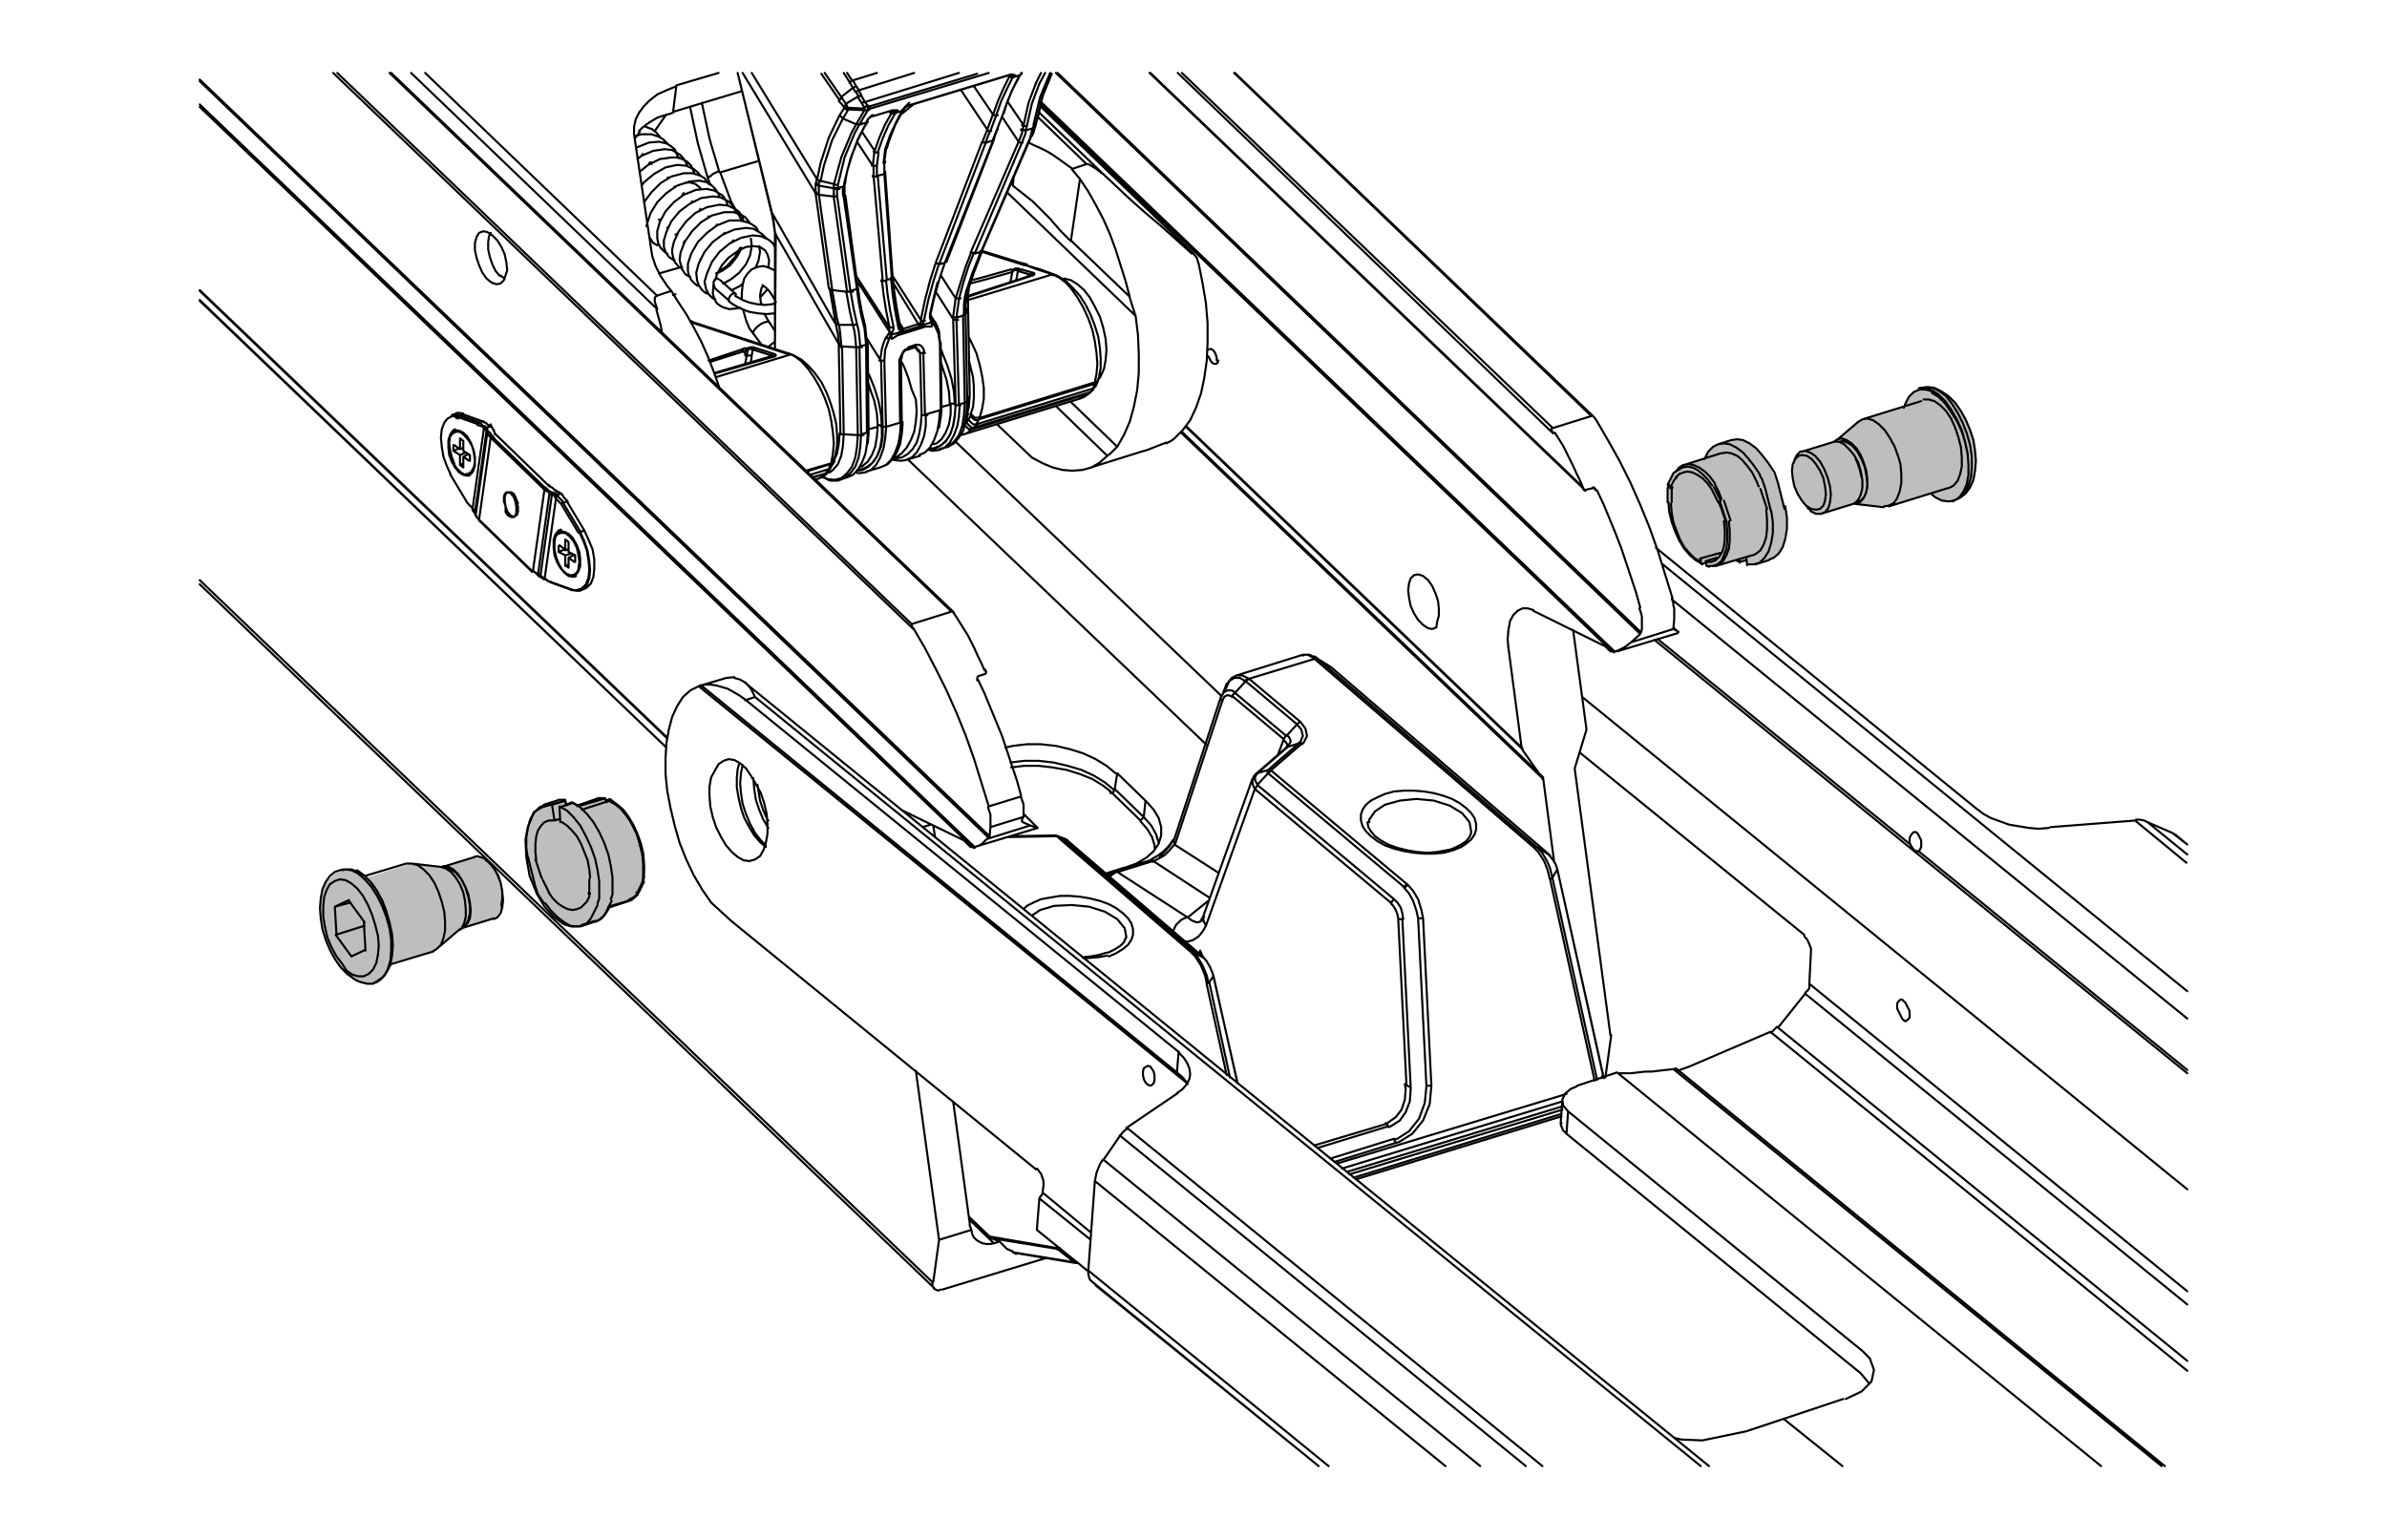 <?xml version="1.0" encoding="utf-8"?>
<!-- Generator: Adobe Illustrator 23.0.6, SVG Export Plug-In . SVG Version: 6.00 Build 0)  -->
<svg version="1.1" xmlns="http://www.w3.org/2000/svg" xmlns:xlink="http://www.w3.org/1999/xlink" x="0px" y="0px" width="288px"
	 height="185.8px" viewBox="0 0 288 185.8" enable-background="new 0 0 288 185.8" xml:space="preserve">
<g id="Layer_2">
	
		<path fill="#BCBEC0" stroke="#000000" stroke-width="0.25" stroke-linecap="round" stroke-linejoin="round" stroke-miterlimit="10" d="
		M68.2,96.6l0.1,0.5l0.7-0.3l0.7,0.4l2.5-0.9l0.8,0l0.1,0.3l0.5-0.2l1.2,1L76,99l0.9,1.7l0.6,2.4l0.2,1.6l-0.1,1.4l-0.3,1l-0.4,0.9
		l-0.7,0.6l-2.7,0.9l-0.2,0.4l-0.5,0.7l-0.7,0.5l-2.1,0.7c0,0-0.7-0.1-0.8,0c-0.1,0.1-1.2-0.3-1.2-0.3l-1.2-0.9l-1.1-1.2l-0.9-1.5
		l-0.9-2.2l-0.4-2.3l-0.1-2.1l0.3-1.5l0.7-1.8l1-0.6L68.2,96.6z"/>
	<polygon fill="#BCBEC0" points="57.5,103.3 53.5,104.7 49.6,104.2 44.2,105.9 42.9,105.1 41.6,104.9 40.4,105.4 39.3,106.5 
		38.7,108.3 38.7,110.4 39.2,112.9 39.8,114.7 40.8,116.6 41.8,117.7 43.1,118.4 44.5,118.8 45.8,118.3 46.6,117.7 47.1,116.9 
		47.4,116.1 52.5,114.7 55.7,112 59.8,110.8 60.4,109.9 60.7,108.3 60.2,106.1 59.4,104.5 58.4,103.6 	"/>
	<path fill="#BCBEC0" d="M209.5,53.1l-2,0.5l-0.7,0.3l-0.5,0.4l-0.4,0.5l-0.2,0.6l-2.6,0.7l-0.8,0.6l-0.6,0.9l-0.4,1.1l-0.1,1.2
		l0.2,1.6l0.3,1.3l0.4,1l0.4,1.1l0.6,1.1l0.8,1c0,0,1.2,1,1.3,1s0.7-0.1,0.7-0.1l0,0.3l1.1,0l2.4-0.7l0.6,0.2l0.8-0.2l0.1,0.6
		l0.8,0.1l0.9-0.3l0.8-0.2l0.6-0.3l0.6-0.5L215,66l0.4-1.4l0.1-1.8l-0.2-1.7l-0.5-2l-0.8-1.9l-0.8-1.4l-0.9-1.3l-0.9-0.8l-0.9-0.6
		L209.5,53.1z"/>
	<polygon fill="#BCBEC0" points="217.4,54.5 221.6,53.2 224.5,50.7 229.8,49 230.1,48.1 230.9,47.2 231.6,47 233.1,46.7 234.1,47.1 
		235,47.7 235.8,48.5 236.6,49.6 237.3,50.8 237.8,52.2 238.2,53.7 238.4,55.1 238.4,56.4 238.2,57.6 237.8,58.5 237.3,59.3 
		236.6,60 235.8,60.4 234.9,60.5 234,60.3 233.3,60 233,59.6 228.1,61.1 223.7,60.8 219.6,62 218.6,61.8 217.8,61.1 216.9,59.9 
		216.4,58.2 216.3,56.6 216.7,55.2 	"/>
	<path fill="#BCBEC0" d="M140.3,67.6"/>
</g>
<g id="Layer_1">
	
		<path fill="none" stroke="#000000" stroke-width="0.25" stroke-linecap="round" stroke-linejoin="round" stroke-miterlimit="10" d="
		M121.9,92L121.9,92l1.7-0.2h1.7l1.8,0.2l1.7,0.4l1.7,0.5l1.5,0.7l1.3,0.8l1.1,0.9 M139.3,102.3l0-0.3l-0.3-1l-0.6-1l-0.8-0.9
		 M134.1,95.7l-0.2-0.2 M142.6,52.1l43.6,41.7 M183.7,90.4l-40.6-38.9 M186.2,94l-43.7-41.8 M115.2,53.2L147.4,84 M202.5,76.3
		l-0.6-0.6 M201.8,75.9L201.8,75.9 M143.1,51.4l40.5,38.8 M194.5,78.6l-69-66.1 M125.6,12.3l69.2,66.3 M197.9,76.5L127.4,8.8
		 M109.5,55.4l36,34.4 M192.6,59.2l-0.4-0.4 M127.6,8.8L198,76.3 M116.9,147.1l3,2.9 M24.1,36.2l56.2,53.9 M80.5,89.1l-56.4-54
		 M80.4,90.2L24.1,36.3 M24.1,70l88.4,84.7 M112.3,99.5l-1,0.3 M125.2,99.9l-1.7-1.7 M123.4,99.2L123.4,99.2 M24.1,35l56.4,54
		 M138.8,103.8L138.8,103.8L138.8,103.8L138.8,103.8h0.1h0.1l0,0l0,0 M134.6,105.1L134.6,105.1h0.1l0.1,0.1 M158.6,79.2l0.3,0.2
		l0.1,0.1 M145.9,108.3l-6.9-4.5 M134.8,105.2l-0.1,0l-0.6,0.4l-0.2,0.2 M158.6,79.5l-0.1-0.1l-0.7-0.4l-0.5,0 M149.2,81.5h0.7
		l0.8,0.4 M147.5,83.8l0.2-0.3l0.4-0.2h0.5l0.5,0.3 M143.3,110.7l2.6-2.1 M143.3,110.7l0.4,0.3l0.4,0.2l0.4,0.1l0.3-0.1l0.2-0.1
		 M141.5,112.4L141.5,112.4l0.2-0.4l0.2-0.4l0.3-0.3l0.3-0.3l0.4-0.2l0.3-0.1 M144.9,115.2l-0.1-0.5 M141.7,101.9l5.3,3.4 M155.3,90
		L155.3,90l0-0.2l-0.2-0.3l-0.3-0.2 M154.2,91l0.7-1.8 M155.4,90.1L155.4,90.1l-0.1,0.1l-0.1,0 M151.4,95.2L151.4,95.2l-0.2-0.4
		l-0.1-0.5l0.1-0.3 M145.5,111.7l-0.1-0.2l-0.1-0.2l-0.1-0.2l0-0.2v-0.2l0.1-0.1 M177.5,100.4l0-0.1l-0.2-1.1l-0.9-1.1l-1.5-0.9
		l-1.9-0.6l-2.1-0.2l-2,0.2l-1.8,0.5l-1.2,0.8l-0.7,1l0,0.3 M127.7,100.9l0.1,0.1l0.1,0.1 M187.3,105.9l5.4,24.4 M144.8,114.7
		l0.3,0.7 M158.6,138.2l8.7-2.6 M160.5,139.8l7.7-2.4 M167.5,135.9l-8.5,2.6 M144.7,115.1l0.1-0.4 M145.5,111.7l-0.4,0.7l-0.5,0.6
		l-0.6,0.4l-0.6,0.2l-0.3,0 M188.4,134.4l-25.1,7.7 M162.8,141.7l25.7-7.8 M129.6,152.3L129.6,152.3h0.4 M127.9,150.6L127.9,150.6
		 M135.8,113.2l0.1-0.1l-0.2-1.1l-0.9-1.1l-1.5-0.9l-1.9-0.6l-2.1-0.2l-2.1,0.1l-1.7,0.5l-0.9,0.6 M149.3,130.6l-2.9-12.8
		 M145.9,118.5l2.5,11.5 M123.5,109.7l0.4-0.4l0.8-0.4l0.9-0.4l1.1-0.2l1.2-0.2l1.2,0l1.2,0.1l1.2,0.2l1.2,0.3l1.1,0.4l0.9,0.5
		l0.8,0.6l0.6,0.6l0.4,0.6l0.2,0.7l0,0.7l-0.2,0.6l-0.4,0.6l-0.6,0.5l-0.8,0.5l-0.9,0.4 M133.6,115.3l-1.1,0.2l-1.2,0.1l-0.6,0
		 M127.4,100.9l-5.8,0.1 M161.3,140.4L189,132 M192.4,130.4l-5.4-24.4 M168.4,137.9l-7.4,2.3 M148,129.7l-2.4-10.9 M127.8,150.6
		L127.8,150.6 M89.5,11L89.5,11 M122.2,22.3l0.1-0.9 M134.8,53.9l-5.6-5.4 M125.3,13.5l7.7,7.4 M143.9,30.5l-18.4-17.7 M137,38.1
		l-15.5-14.9 M131.1,19.8l-5.9-5.7 M51.3,8.8l27.9,26.8 M79.3,37.3L49.6,8.8 M88,36.4l-0.1-0.1l0-0.2 M87.9,36.1l0.1-0.2l0.1-0.2
		l0.2-0.2l0.2-0.1l0.2,0l0.1,0.1v0 M236,60.3l0.5-0.3l0.6-0.6l0.4-0.8l0.3-1l0.1-1.2l0-1.3l-0.2-1.4l-0.4-1.4l-0.5-1.3l-0.6-1.2
		l-0.7-1.1l-0.7-0.9l-0.8-0.6l-0.8-0.4l-0.8-0.1l-0.5,0.1 M224.6,57.6l-0.2-0.9l-0.3-0.9l-0.2-0.4 M222,53.3l0.3-0.1l0.6,0.2
		 M222.9,53.4l0.6,0.4l0.6,0.7l0.5,0.9l0.4,1l0.2,1l0.1,1l-0.1,0.9l-0.3,0.7l-0.4,0.4l-0.2,0.1 M53.7,104.7h0.1l0.6,0.2l0.6,0.4
		l0.6,0.7l0.5,0.9l0.4,1l0.2,1l0.1,1l-0.1,0.9l-0.3,0.6l-0.4,0.4 M41,105l0.6-0.1l0.8,0.1l0.8,0.4l0.8,0.7l0.8,0.9l0.7,1.1l0.6,1.2
		l0.5,1.3l0.4,1.4l0.2,1.4l0,1.3l-0.1,1.2l-0.3,1l-0.4,0.8l-0.6,0.6l-0.5,0.2 M86.8,20.8l-0.4-1.4L86,18.1l-0.4-1.4l-0.3-1.4
		L85,13.9l-0.3-1.4l0-0.1 M91.6,19.4l-4.7,1.4 M89.5,26.6l-1.3-2.3l-1.3-3.5 M85.4,21.5l0.3,0.8 M83.3,12.9l0,0.2l0.3,1.4l0.3,1.4
		l0.3,1.4l0.4,1.4l0.4,1.4l0.4,1.4 M79,15.8l1.4-2 M93.4,39.7l0.1-0.1 M123.5,31.9h0.1h0.1h0.1 M122.6,33.8l0.1-0.4l0.1-0.7
		 M124.2,33.2l-0.5,0.3 M124.2,33.2h0.1l0.1,0l-0.1,0.1 M125.1,32.5l0.1,0h0.1l0.1,0 M122.2,32.7l-0.1,0.3l-0.1,0.6l-0.1,0.4
		 M117.1,34.2l1.9-0.5l3.2-0.9 M124.4,33.3L124.4,33.3L124.4,33.3L124.4,33.3h-0.1 M127.4,33.2l-0.1,0h-0.1H127 M116.3,52.4h-0.1
		H116l-0.1,0l0,0 M116.8,35.8l7.6-2.5 M122,32.5l-3.2,0.9l-1.5,0.4 M118.5,30.4l5.1,1.6 M127,33.1l-10.2,3.1 M116.9,43.5l0.2,0.8
		l0.3,1.2l0.1,1.2V48l-0.1,1.1l-0.3,0.9 M118.2,50.4l0.3-1.1l0.2-1.2v-1.3l-0.2-1.4l-0.3-1.4l-0.4-1.4l-0.6-1.3l-0.3-0.6 M90.7,42.9
		l-0.1,0.8l0,0.1 M83.7,38.9L83.7,38.9l-0.2,0h-0.1 M93.2,43L93.2,43L93.2,43l-0.1-0.1 M92.6,43.2l0.5-0.3 M99.7,57l0.1-0.1l0.1-0.1
		l0.1-0.1 M100.6,55.8L100.6,55.8l-0.1,0.2l-0.1,0.1l-0.1,0 M89.7,42.4l-3.8,1.2l-0.2,0.1 M89.9,43.9l0.2-1 M93.1,43.1L93.1,43.1
		L93.1,43.1L93.1,43.1L93,43 M95.6,42.8L95.6,42.8l-0.2,0l-0.1,0 M100.6,55.5L100.6,55.5l-0.1,0.2l-0.1,0.1l-0.1,0.1 M99.5,57.2
		l-1.4,0.4 M85.5,43.5L85.5,43.5l3.9-1.3 M93.1,43.1l-6.9,2 M95.3,42.8l-11.9-3.9 M98,57.6l1.7-0.5 M100.2,56l-2.9,0.9 M97.2,56.8
		l3.1-0.9 M86.4,45.5l8.9-2.7 M116.8,49.9l-0.1,0.4 M112.3,54.1l0.3,0l0.8-0.3l0.7-0.5l0.5-0.8l0.4-1.1l0.2-1.2l0.1-1.4 M115.3,48.8
		l-0.1,1.3l-0.2,1.2l-0.3,1l-0.5,0.8l-0.6,0.6l-0.7,0.4l-0.7,0.1 M115.7,50.3v-0.1l0.1-1.4 M114.7,48.7l0,1.3l-0.2,1.2l-0.4,1
		l-0.5,0.8l-0.6,0.5l-0.4,0.1 M113.6,49.4v-0.3 M113.3,51.6L113.3,51.6l0.2-1.2l0.1-0.9 M113.5,43.6l0.2,0.7l0.5,1.5l0.3,1.5
		l0.1,1.5 M113.4,49.5v0.2 M111.7,50l0,1.4l-0.2,1.2l-0.4,1.1l-0.5,0.9l-0.6,0.6l-0.7,0.3 M113.6,49.1v-0.3 M116.8,37.2L116.8,37.2
		L116.8,37.2 M117,47.7L117,47.7L117,47.7 M106.4,51.4l0,1.4l-0.2,1.2l-0.4,1.1l-0.6,0.8l-0.7,0.5l-0.8,0.3l-0.3,0 M103.4,56.8
		l0.7-0.1l0.7-0.4l0.6-0.6l0.5-0.8l0.4-1l0.2-1.2l0-1.3 M106.9,51.5v0.3 M103.9,56.3l0.2-0.1l0.6-0.5l0.5-0.8l0.4-1l0.2-1.2l0.1-1.3
		 M113.4,49.5L113.4,49.5L113.4,49.5l0.1-0.1l0,0v0 M104.7,53L104.7,53l-0.2,1.2l0,0.1 M104.8,51.8v0.3 M115.2,48.8l-0.1-1.5
		l-0.3-1.6l-0.5-1.6l-0.6-1.5l-0.1-0.3 M112.9,35.2l2.1,3.3 M113.4,41.4L113.4,41.4L113.4,41.4l0.1-0.1l0,0v0 M110.9,42.5l0-0.2
		l-0.1-0.1l-0.1-0.1l0,0 M112.3,38.3l0.1,0.2 M112.4,38.5L112.4,38.5l-0.1-0.1 M110.3,41.9L110.3,41.9L110.3,41.9l0.1-0.1l0-0.1
		v-0.1 M104.6,53.7v-0.1l0.1-1.4 M103.9,52.4l-0.1,1.5l-0.2,1.3l-0.4,1.1l-0.6,0.8l-0.7,0.6l-0.3,0.1 M108,55.3L108,55.3l0.8-0.1
		l0.7-0.4l0.6-0.6l0.5-0.8l0.3-1l0.2-1.2l0.1-1.3 M110.4,41.9l0.5,0.6 M105.9,51.4l-0.1-1.5l-0.3-1.5L105,47l-0.2-0.7 M109.5,42.2
		L109.5,42.2L109.5,42.2l0.1-0.1V42l0-0.1 M101.8,52.4l-0.1,1.4l-0.2,1.2l-0.4,1l-0.6,0.7l-0.4,0.3 M99.6,57.7l0.2,0.1l0.9,0.1
		l0.8-0.2l0.7-0.6l0.6-0.8l0.4-1.1l0.2-1.3l0.1-1.4 M107.8,34.2l3,4.9 M104.8,51.4v0.3 M108.5,38.9l0.5,0.8 M108.8,43.2L108.8,43.2
		L108.8,43.2L108.8,43.2L108.8,43.2l-0.1,0.1l-0.1,0 M108.8,50.8L108.8,50.8L108.8,50.8L108.8,50.8L108.8,50.8l-0.1,0.1l-0.1,0
		 M108.6,39.5L108.6,39.5l0.1,0.1l0.1,0.1h0 M104.7,45l0.2,0.3l0.6,1.5l0.5,1.6l0.3,1.6l0.1,1.5 M106.2,43.4l-1.7-2.7 M103.4,34
		l0.4,0.5l3.5,5.5 M112.2,38.1L112.2,38.1L112.2,38.1l0.1,0v0 M111.7,39.4l-3.5,1.1 M112.4,39.2l0.3-0.1 M104.7,41.5L104.7,41.5
		L104.7,41.5L104.7,41.5L104.7,41.5l-0.1,0.1l-0.1,0 M104.7,41.7L104.7,41.7L104.7,41.7L104.7,41.7L104.7,41.7l-0.1,0.1 M104.8,52.1
		L104.8,52.1L104.8,52.1L104.8,52.1L104.8,52.1l-0.1,0.1 M93.6,28.2l-0.1,13.9 M100.5,55.8l0.1-0.2l0.4-0.9l0.2-1.1l0.1-1.3
		 M108.6,39.4L108.6,39.4L108.6,39.4L108.6,39.4l-0.1,0.1l0,0l-0.1,0 M125.1,14.5l-0.2,0.8 M120.9,14.1l2,3 M115.3,36l-1.8-2.8
		 M119.8,17L119.8,17L119.8,17l0.1-0.1 M123.5,15.1l-1.9-2.8 M123,9.1L123,9.1l0.1-0.1l0,0 M115.9,10.8l3.2,4.8 M108.6,13.9l1.6-1.3
		 M111.1,38.6l-3.4-5.3 M123.2,8.9L123.2,8.9L123.2,8.9 M121.9,9l-0.1,0.2 M119.8,13.8l-2.3-3.4 M121.9,9L121.9,9L121.9,9l0.1,0.1
		l0.1,0l0.1,0h0.1h0.1h0.1 M106.8,20.8L106.8,20.8L106.8,20.8l0,0.1l0,0l0,0l-0.1,0 M107.7,33.4L107.7,33.4L107.7,33.4L107.7,33.4
		l-0.1,0.1l0,0l-0.1,0 M101.8,22.5L101.8,22.5L101.8,22.5l0.1-0.1l0,0v-0.1 M102,23.6L102,23.6L102,23.6l0,0.1l0,0l-0.1,0.1l0,0
		 M103.5,34.7L103.5,34.7L103.5,34.7l0,0.1l0,0l0,0l-0.1,0 M103.3,33.3l4,6.2 M105.3,20l-1.9-2.9 M109,13.3L109,13.3L109,13.3
		L109,13.3l-0.1,0.1 M106.9,18L106.9,18L106.9,18 M109.1,13.1L109.1,13.1L109.1,13.1L109.1,13.1l-0.1,0.1 M104,15.9l1.6,2.4
		 M107.6,13.5l0.1-0.2 M108.1,13.5L108.1,13.5L108.1,13.5h-0.2h-0.1l-0.1,0l0-0.1l-0.1,0l0,0 M101.9,21.9L101.9,21.9L101.9,21.9
		l0.1-0.1l0,0v0 M104.5,14.8L104.5,14.8L104.5,14.8l0.1-0.1 M104.6,14.6L104.6,14.6L104.6,14.6l0.1-0.1 M91,40.4l-0.1-0.1l0-0.3
		l0.2-0.3l0.3-0.3l0.4-0.3l0.4-0.2l0.4-0.1l0.2,0.1l0.1,0.1 M57.3,62L57.3,62L57.3,62L57.3,62 M57.4,62.2L57.4,62.2L57.4,62.2
		L57.4,62.2 M56.6,57.3l-0.2,0.1l-0.5-0.1l-0.5-0.3l-0.5-0.6l-0.4-0.7l-0.3-0.8l-0.1-0.9l0-0.8 M57.8,62.8L57.8,62.8L57.8,62.8
		L57.8,62.8 M64.3,68.9L64.3,68.9L64.3,68.9L64.3,68.9L64.3,68.9 M65,69.4L65,69.4L65,69.4L65,69.4L65,69.4 M65.2,69.6L65.2,69.6
		L65.2,69.6L65.2,69.6L65.2,69.6 M66.5,70.3L66.5,70.3L66.5,70.3L66.5,70.3L66.5,70.3l-0.1-0.1 M68.9,71.2L68.9,71.2L68.9,71.2
		L68.9,71.2L68.9,71.2L68.9,71.2l-0.1-0.1 M69.3,69.5l-0.2,0.1l-0.5-0.1l-0.5-0.4l-0.5-0.6l-0.4-0.7l-0.3-0.8l-0.1-0.9l0-0.8
		 M68.9,71.1l0.3,0.1 M263.9,164.2l-49.5-40.3 M217.8,119.9l46.1,37.5 M213.6,124.5l50.3,40.9 M261.2,176.9l-59-48 M201.9,129
		l58.9,47.9 M263.9,155.8l-45.6-37.1 M190.9,84.1l73,59.4 M263.9,119.6L200.5,68 M263.9,143.5l-73-59.4 M199.6,77.2l64.3,52.3
		 M201.8,72.4l62.1,50.5 M230.5,101.9L200,77.1 M125.8,143.9l5.8,4.8 M143.1,130.6L84.3,82.8 M134.5,95.2L134.5,95.2l0,0.1l-0.1,0.1
		l0,0.1l-0.1,0.1l-0.1,0.1l-0.1,0l-0.1,0 M134.5,95.2l3.5,3.4 M134.8,93.3l-0.3,1.9 M137.6,99L137.6,99l0.1-0.1l0.1-0.1l0.1-0.1
		l0.1-0.1l0-0.1l0-0.1l0-0.1 M138,98.6l0.2-1.9 M138,98.6l0.9,1l0.6,1.1l0.3,1 M137.6,99l-3.5-3.4 M134,95.5l-0.9-0.7l-1.3-0.8
		l-1.5-0.6l-1.6-0.5l-1.7-0.3l-1.7-0.2l-1.7,0l-1.6,0.2 M189.8,76l1.6,11.9 M191.4,88.1l-1.4,4.6 M191.4,88.1L191.4,88.1L191.4,88.1
		v-0.1 M183.7,90.3L183.7,90.3L183.7,90.3l0,0.1 M186.1,93.9l-2.4-3.4 M186.1,93.9L186.1,93.9L186.1,93.9l0,0.1 M186.2,94l1.3,9.9
		 M190,92.8l4.3,32.1 M190,92.8L190,92.8L190,92.8v-0.1 M192,50.2L148.9,8.8 M142.6,8.8l44.7,42.8 M194.4,78.5l0.1,0.1 M145.8,43
		l0.1,0.2l0.2,0.4l0.2,0.2l0.2,0.1h0.2l0.2-0.1l0.1-0.3 M146.8,43.5v-0.3l-0.1-0.4l-0.2-0.4l-0.2-0.2l-0.2-0.1H146l-0.2,0.1
		 M173.4,75l0.2-0.7l0-0.9l-0.1-0.9l-0.3-0.9l-0.4-0.9l-0.5-0.7l-0.6-0.5l-0.6-0.2l-0.5,0.1l-0.4,0.4l-0.2,0.6l-0.1,0.8l0.1,0.9
		l0.2,1l0.4,0.9l0.5,0.8l0.6,0.6l0.6,0.4l0.5,0.1l0.5-0.2L173.4,75 M182,78.2l1.6,12.1 M185,73.6l-0.7-0.2l-0.6,0l-0.6,0.3l-0.5,0.5
		l-0.4,0.7L182,76l-0.1,1.1l0.1,1.2 M193.5,77.9l-8.5-4.2 M193.5,77.9L193.5,77.9l0.2,0.1l0.1,0.1l0.1,0.1l0.1,0.1l0.1,0.1l0.1,0.1
		l0.1,0.1 M194.2,78.4L194.2,78.4L194.2,78.4L194.2,78.4L194.2,78.4l0.1,0.1l0,0 M194.5,78.6L194.5,78.6L194.5,78.6 M202,74.7
		l-0.1,1.1 M201.9,75.9L201.9,75.9 M201.9,75.9L201.9,75.9L201.9,75.9L201.9,75.9L201.9,75.9l0-0.1v0 M198,76.3L198,76.3L198,76.3
		L198,76.3L198,76.3l-0.1,0.1v0h0l0,0 M201.9,75.9l0.2,0.1l0.2,0.1l0.1,0.1l0.1,0v0 M196.8,77.5l5.1-1.6 M194.5,78.6l0.2,0.1l0.1,0
		 M194.8,78.6l0.4-0.1l0.4-0.2l0.4-0.2l0.4-0.3l0.4-0.3 M196.8,77.5l1.1-1 M201.7,72.2l0.1,0.3l0.1,0.3l0,0.3l0.1,0.3l0,0.3v0.3
		l0,0.3l0,0.3 M187.4,52.3L142.1,8.8 M138.8,8.8l52.2,50 M133.4,105.4l2.2-0.7 M121.3,90.2l0.9-0.2l1.7-0.2h1.7l1.8,0.2l1.7,0.4
		l1.6,0.5l1.5,0.7l1.3,0.8l1.1,0.9 M138.3,96.7l-3.5-3.4 M138.3,96.7l0.9,1l0.6,1l0.3,1.1l0,1l-0.3,1l-0.6,0.9l-0.9,0.8l-1.2,0.7
		l-1.4,0.5 M198,76.3l0.1-0.4 M198.1,75.9l0-0.3l0-0.3V75l0-0.3l0-0.3L198,74l-0.1-0.3l-0.1-0.3 M197.9,73.3l-0.5-1.8l-0.6-1.8
		l-0.6-1.8l-0.6-1.8l-0.7-1.8l-0.7-1.7l-0.7-1.7l-0.8-1.7 M192.6,50.7l1.4,2.4l1.4,2.5l1.3,2.6l1.2,2.7l1.1,2.7l1,2.8l0.9,2.9
		l0.9,2.9 M192.6,50.7l-0.3-0.4l-0.1-0.1l-0.1-0.1h0h0h0 M192,50.2l-4.8,1.5 M187.2,51.7L187.2,51.7L187.2,51.7L187.2,51.7l0,0.2
		l0.2,0.4 M191,58.8l-0.4-0.9l-0.4-0.8l-0.4-0.9l-0.4-0.8l-0.4-0.8l-0.4-0.8l-0.5-0.8l-0.5-0.8 M191,58.8L191,59l0.1,0.1l0.1,0.1
		l0,0h0.1l0,0 M192.2,58.9l-0.9,0.2 M192.6,59.2L192.6,59.2l-0.1-0.2l-0.1-0.1l-0.1-0.1l-0.1,0h0l0,0 M112.5,154.7v0.2l0,0.2
		l0.1,0.2l0.1,0.2l0.2,0.1l0.2,0.1h0.2l0.2-0.1 M126.2,151.8l-12.5,3.8 M194.4,124.9l-0.7,5.1 M120.6,149.8L120,150 M117.2,148.4
		l0.1,0.5l0.2,0.4l0.3,0.3l0.3,0.2l0.4,0.2l0.5,0.1l0.5,0l0.5-0.1 M113.3,149.6l-0.7,5.1 M112.6,99.6l0.2,1.3 M110.5,129.2l2.8,20.4
		 M117.2,148.4l-3.9,1.2 M117,147.6l0,0.3l0.1,0.2l0.1,0.3 M115,132.9l2,14.7 M114.8,73.8L47,8.8 M40.7,8.8L110,75.3 M91.4,94.7
		l0.1,0.7l0.2,1.2l0.4,1.2l0.5,1.1l0.1,0.1 M116.3,101.4l-7.4-3.6 M116.3,101.4l0.1,0.1l0.1,0.1l0.1,0.1l0.1,0.1l0.1,0.1l0.1,0.1
		l0.1,0.1l0.1,0.1 M117,102L117,102L117,102L117,102l0.1,0.1v0h0 M117.1,102.1l0.1,0.1 M117.3,102.2L24.1,12.9 M124.3,99.6l0.3,0.1
		l0.2,0.1l0.2,0.1h0.1l0.1,0 M117.3,102.2l0.2,0.1h0.1 M117.3,102.2L117.3,102.2 M125.2,99.9L125.2,99.9 M24.1,12.6l93.5,89.6
		 M117.6,102.2l0.3-0.1l0.3-0.1l0.3-0.2l0.3-0.3l0.3-0.3 M119.3,101.1L24.1,9.8 M123.4,98.6l-0.1,0.4 M119.2,101.2l0.1-0.1
		 M119.2,101.2l5.1-1.6 M123.4,99.2l0.9,0.4 M123.4,99.2L123.4,99.2L123.4,99.2L123.4,99.2L123.4,99.2L123.4,99.2l-0.1-0.1v0
		 M119.4,100.9L119.4,100.9L119.4,100.9L119.4,100.9L119.4,100.9l0,0.1h0v0l0,0 M123.2,96.2l0.1,0.3l0.1,0.3l0.1,0.3l0,0.3l0,0.3
		v0.3l0,0.3l0,0.3 M123.4,98.6l-3.9,1.2 M119.3,97.3l3.9-1.2 M118,82l0.8,1.7l0.7,1.7l0.7,1.7l0.7,1.7l0.6,1.8l0.6,1.8l0.6,1.8
		l0.5,1.8 M118,81.6L118,81.6L118,81.6L118,81.6l-0.1,0.2l0,0.2l0,0.1 M118.9,81.3l-0.9,0.3 M118.9,81.3L118.9,81.3L118.9,81.3
		L118.9,81.3l0.1-0.2l-0.1-0.2l0-0.1 M115.3,74.3l0.5,0.8l0.5,0.8l0.5,0.8l0.4,0.8l0.4,0.8l0.4,0.9l0.4,0.8l0.4,0.9 M115.3,74.3
		l-0.3-0.4l-0.1-0.1l-0.1-0.1h0h-0.1 M114.8,73.8l-4.8,1.5 M110,75.3L110,75.3L110,75.3L110,75.3l0,0.2l0.2,0.4 M57.3,30.2l0-0.9
		l0.2-0.7l0.3-0.5l0.5-0.2l0.5,0.1l0.6,0.4l0.6,0.6l0.5,0.8l0.4,0.9l0.2,1l0.1,0.9L61,33.2l-0.2,0.6l-0.4,0.4l-0.5,0.1l-0.6-0.2
		l-0.6-0.5l-0.5-0.7l-0.4-0.9l-0.3-0.9L57.3,30.2 M110.1,75.8l-69.9-67 M24.1,9.6l95.3,91.3 M119.4,100.9l0.1-1.1 M119.5,99.8l0-0.3
		l0-0.3v-0.3l0-0.3l0-0.3l-0.1-0.3l-0.1-0.3l-0.1-0.3 M119.3,97.3l-0.9-2.9l-0.9-2.9l-1-2.8l-1.1-2.7l-1.2-2.7l-1.3-2.6l-1.3-2.5
		l-1.4-2.4 M141.6,101.3l-0.5,0.8l-0.9,1l-0.3,0.2 M138.8,103.8l0.1-0.1l0.7-0.4l0.7-0.5l0.7-0.7l0.5-0.7 M138.8,103.8l0.1,0
		l0.1,0.1 M134.5,105.1L134.5,105.1 M133.7,105.6l0.1-0.1l0.6-0.3l0.1,0 M141.7,101.9l-0.1,0.1l-0.5,0.6l-0.6,0.6l-0.7,0.4l-0.6,0.3
		l-0.1,0.1 M160.6,80.5L160.6,80.5l-0.2-0.1 M139.1,103.9L139.1,103.9 M139.1,103.9l-4.2,1.3 M134.8,105.2L134.8,105.2 M134.8,105.2
		l8.5,5.5 M141.6,101.5l0,0.1l0.1,0.1l0.1,0.1h0 M150.7,81.9L150.7,81.9 M150.7,81.9l-0.2,0.1l-0.2,0.2 M147.3,84.1L147.3,84.1v0.2
		l0,0.1l0.1,0.1 M150.3,82.2L150.3,82.2L150.3,82.2l-0.7-0.4l-0.7,0l-0.6,0.4l-0.4,0.9 M147.5,83.8l-0.1,0.2 M147.3,84.1L147.3,84.1
		l0.1-0.1l0.1-0.2 M150.7,81.9L150.7,81.9l-0.1,0.1l-0.1,0l-0.1,0l-0.1,0.1l-0.1,0l0,0.1l-0.1,0 M149,83.6l-0.1,0.1l-0.1,0.1
		l-0.1,0.1l0,0.1 M156.5,87.4l-6.2-5.2 M150.3,82.2L150.3,82.2 M150.3,82.2l-1.3,1.4 M149,83.6l6.2,5.2 M148.7,84.1l-0.4-0.2H148
		l-0.3,0.2l-0.2,0.4l0,0.1 M147.5,84.5l-5.7,17.3 M141.7,101.9L141.7,101.9 M154.9,89.2l-6.2-5.2 M154.9,89.2L154.9,89.2
		 M155.4,90.1l-0.2,0.1 M155.2,88.7L155,89l-0.1,0.2v0l0,0 M156.5,87.4l-1.3,1.4 M155.2,88.7L155.2,88.7 M155.2,88.7L155.2,88.7
		l0.3,0.2l0.2,0.4v0.2l-0.2,0.4l-0.1,0.1 M156.9,87.1l-0.2,0.1l-0.2,0.2 M156.7,89.7L156.7,89.7l0.2-0.2l0.3-0.7L157,88l-0.6-0.7
		 M156.7,89.7l-1.3,0.4 M155.4,90.1L155.4,90.1 M155.4,90.1l-3.7,3.2 M157.1,89.7l-0.2-0.1l-0.2,0 M153,92.9l3.7-3.2 M153.4,93
		l-0.2-0.1l-0.2,0 M151.7,93.3l-0.2,0.1 M153,93.3L153,93.3L153,93.3l-0.1-0.2l0-0.1l0.1-0.1 M153,92.9l-1.3,0.4 M151.7,93.3
		L151.7,93.3l-0.2,0.3l-0.1,0.3l0.1,0.4l0.2,0.3 M193.5,130.1l-0.1-0.4 M159,79.5l1.6,1 M187,103.2l-26.4-22.7 M159,79.5l-0.2-0.1
		l-0.2,0 M159,79.5l26.4,22.7 M185.4,102.2l1.6,1 M187.9,104.9L187.9,104.9l-0.2-0.6l-0.3-0.5l-0.3-0.4l-0.2-0.2 M185.4,102.2
		L185.4,102.2l0.6,0.6l0.6,1l0.4,0.9l0.3,1.2 M185.4,102.2l-0.2-0.1l-0.2,0 M165.1,99.2L165.1,99.2 M177.5,100.5L177.5,100.5
		 M129,101.6L129,101.6l-0.3-0.3l-0.5-0.2 M127.3,100.8h0.1l0.2,0.1l0,0 M193.2,130.1l0.2-0.4 M193.4,129.7l-5.5-24.8 M187.3,105.9
		l0.6-1 M187.3,105.9l-0.1,0.1l-0.2,0.1h0h0 M127.4,100.9L127.4,100.9l-0.1-0.1 M176.3,102.2l-1,0.4l-1.1,0.3l-1.2,0.1l-1.2,0
		l-1.2-0.1l-1.2-0.2l-1.2-0.3l-1.1-0.4l-0.9-0.5l-0.8-0.6l-0.6-0.6l-0.4-0.6l-0.2-0.7l0-0.7l0.2-0.6l0.4-0.6l0.6-0.5l0.8-0.4
		l0.9-0.4l1.1-0.3l1.2-0.1l1.2,0l1.2,0.1l1.2,0.2l1.1,0.3l1.1,0.4l0.9,0.5l0.8,0.6l0.6,0.6l0.4,0.6l0.2,0.7v0.7l-0.2,0.6l-0.4,0.6
		l-0.6,0.5L176.3,102.2 M185,102.2l-26.4-22.7 M158.6,79.5l-7.9,2.4 M150.7,81.9l6.2,5.2 M156.9,87.1L156.9,87.1l0.6,0.8l0.2,0.9
		l-0.4,0.8l-0.2,0.2 M157.1,89.7l-3.7,3.2 M153.4,93L153.4,93L153.4,93L153.4,93L153.4,93 M167.2,135.6L167.2,135.6 M169.9,106.8
		L169.9,106.8 M167.2,135.6l0.2-0.1l1-0.7l0.7-0.9l0.4-1.2l0.1-1.3l-0.1-0.6 M167.5,135.9l-0.1-0.2l-0.2-0.1 M153.4,93L153.4,93
		l-0.2,0.1l-0.2,0.2 M169.9,106.8l-0.2,0.1l-0.2,0.2 M153.4,93l16.5,13.8 M151.4,95.2L151.4,95.2 M151.7,94.7l-0.1,0.2l-0.1,0.2
		l0,0.1v0 M169.5,107.1L153,93.3 M153,93.3L153,93.3 M153,93.3l-1.3,1.4 M151.7,94.7L151.7,94.7 M151.7,94.7l16.5,13.8 M170.2,131.1
		L170.2,131.1l0,0.4l-0.1,1.4l-0.5,1.3l-0.7,1l-1.1,0.7l-0.3,0.1 M168.2,137.5L168.2,137.5l0.4-0.1l1.4-0.9l1.2-1.5l0.7-1.9l0.2-2
		 M168.2,108.5l-0.1,0.1l-0.1,0.1l-0.1,0.1l0,0.1 M187,106.1L187,106.1 M187,106.1L187,106.1l-0.3-1.2l-0.4-1l-0.7-1.1l-0.6-0.6
		 M169.9,106.8L169.9,106.8l-0.1,0l-0.1,0l-0.1,0l0,0.1l-0.1,0l-0.1,0.1l-0.1,0 M169.9,106.8l0.6,0.7l0.6,1l0.4,1.3l0.2,1
		 M171.1,110.8L171.1,110.8l-0.2-0.9l-0.4-1.2l-0.5-0.9l-0.6-0.7 M169.5,107.1L169.5,107.1 M168.2,108.5L168.2,108.5l0.4,0.4
		l0.4,0.6l0.2,0.7l0.1,0.7 M167.5,135.9L167.5,135.9l-0.1-0.1l0-0.1l-0.1-0.1l0,0l-0.1-0.1l0,0l0,0 M168.4,137.9l-0.1-0.2l-0.1-0.2
		 M167.5,135.9L167.5,135.9 M170.2,131.1H170l-0.2-0.1h0l0,0v0 M170.2,131.1L170.2,131.1 M169.2,110.9H169l-0.1,0l-0.1,0
		 M121.5,150.7L121.5,150.7L121.5,150.7 M171.7,110.8L171.7,110.8L171.7,110.8L171.7,110.8l-0.1,0h-0.1l-0.1,0h-0.3 M172.7,131
		l-0.1,0h-0.1l-0.2,0 M171.7,110.8L171.7,110.8 M122.2,151.1L122.2,151.1L122.2,151.1 M172.1,131l-1-20.2 M169.2,110.9 M171.1,110.8
		 M169.2,110.9l1,20.2 M169.7,130.9L169.7,130.9L169.7,130.9 M169.7,131l-1-20.1 M168.7,110.8l-0.1-0.5l-0.2-0.5l-0.3-0.5l-0.3-0.3
		 M167.9,109l-16.5-13.8 M151.4,95.2l-5.9,16.5 M127.9,101L127.9,101 M145.2,115.5L129,101.6 M127.9,101l1.1,0.6 M143.6,114.8l0.2,0
		l0.2,0.1 M127.9,101l16.1,13.9 M127.5,100.9L127.5,100.9l0.2,0l0.2,0.1 M122.2,151.1l0.2,0.1l0.2,0.1 M144,114.9l1.1,0.6
		 M144,114.9L144,114.9L144,114.9 M146.4,117.8L146.4,117.8l-0.1-0.4l-0.3-0.7l-0.4-0.7l-0.4-0.5l-0.1-0.1 M144,114.9l0.5,0.6l0.6,1
		l0.5,1.2l0.2,0.9 M143.6,114.8L143.6,114.8l0.1,0h0.1h0.1h0.1h0l0.1,0l0.1,0 M129.6,152.3L129.6,152.3l0.2,0.1 M119.6,149.4
		L119.6,149.4l-0.1-0.1l-0.1,0l-0.1-0.1 M127.6,150.6L127.6,150.6L127.6,150.6l0,0.1l0,0 M121.5,150.7l-0.9-0.9 M121.5,150.7
		l0.7,0.3 M122.2,151.1l7.4,1.2 M127.6,150.7l-8-1.3 M120.6,149.8l-1-0.4 M127.8,150.6L127.8,150.6L127.8,150.6L127.8,150.6l0.1,0.1
		 M146.4,117.8L146.4,117.8 M188.5,133.5l-26,7.9 M127.6,150.7l2,1.6 M127.9,150.7L127.9,150.7l-0.3,0.1 M161.9,141l26.6-8.1
		 M127.9,150.7L127.9,150.7 M127.9,150.7l0.2,0.1 M135.8,113.3L135.8,113.3 M145.9,118.5l0.5-0.7 M145.6,118.7L145.6,118.7
		L145.6,118.7l0.2-0.1l0.1-0.1l0,0 M143.6,114.8L143.6,114.8 M143.6,114.8l-16.1-13.9 M127.5,100.9L127.5,100.9L127.5,100.9
		L127.5,100.9l-0.1-0.1 M145.6,118.7L145.6,118.7 M145.6,118.7L145.6,118.7l-0.2-1l-0.5-1.2l-0.7-1.1l-0.6-0.6 M171.7,110.8l1,20.2
		 M172.7,131l-0.2,2.2l-0.8,2l-1.3,1.6l-1.6,1l-0.4,0.1 M116.9,146.8l2.5,2.4 M119.4,149.2l8.2,1.4 M127.6,150.6l0.2,0h0 M59.2,28.1
		L59,28.5l-0.1,0.7l0,0.9l0.2,0.9l0.3,0.9l0.4,0.8l0.5,0.6 M60.3,33.2l0.6,0.4 M81.5,35.5l-0.3,0.1 M82.3,32.2L79.5,33 M124.5,55.2
		l-4.2-4 M89.5,11l-8.3,2.5 M133.6,55l-6.2-6 M77.2,15.9l-0.6,0.8 M81.2,13.6l-0.6,0.2L79.9,14l-0.6,0.2l-0.5,0.3l-0.5,0.3l-0.4,0.3
		l-0.4,0.3l-0.4,0.4 M81.6,10.4l-0.4,3.2 M130.3,21.6l-1.1,7.5 M124.5,55.2l1.3,0.7l1.2,0.5l1.2,0.3l1.2,0.1l1.2-0.1l1.1-0.3l1-0.6
		l0.9-0.8 M140.7,53.4l-2.3,0.9l-0.7,0.2 M141.7,52.9l-0.4,0.3l-0.6,0.3 M141.7,52.9l1-1l0.9-1.2l0.7-1.5l0.6-1.7l0.4-1.9l0.3-2.1
		l0.1-2.2l0-2.3l-0.2-2.4l-0.4-2.4l-0.5-2.5 M143.9,30.5l0.5,0.6l0.2,0.7 M133,20.9l1.6,1.5l1.7,1.6l1.8,1.6l1.9,1.6l1.9,1.7
		l1.9,1.7 M131.1,19.8l0.1,0l0.1,0l0.2,0.1l0.8,0.5l0.6,0.5 M129.3,20.4l1,1.2 M130.3,21.6l1,1.5l0.9,1.6l0.9,1.7l0.8,1.8l0.7,1.9
		l0.6,1.9l0.6,1.9l0.5,1.9 M134.8,53.9l0.8-1.4l0.7-1.6l0.5-1.8l0.4-2l0.2-2.1l0-2.2l-0.1-2.4l-0.3-2.4 M133.6,55l0.4-0.3l0.8-0.8
		 M136.3,35.8l-7-6.7 M129.2,29.1l-1.2-1.2l-1.3-1.5l-2.1-2.1l-2.4-1.9 M122.2,22.3l-0.2-0.1 M137,38.1l-0.7-2.2l0-0.1 M81,35.1
		l-0.5-0.6l-0.4-0.6l-0.4-0.6l-0.3-0.6l-0.3-0.6l-0.2-0.6l-0.2-0.6l-0.1-0.6 M76.5,16.2l2.1,14.1 M76.5,16.2l0-0.9l0.2-0.9l0.4-0.8
		l0.6-0.8l0.7-0.7l0.9-0.7l1.1-0.5l1.2-0.5 M86.7,8.8l-5.1,1.5 M124.1,17.2l0.6,0.3l0.9,0.4l0.8,0.4l0.8,0.5l0.7,0.5l0.7,0.5
		l0.7,0.5 M131.1,19.8l-1.8,0.6 M86.8,46.8L86.8,46.8l-0.7-2L85.4,43l-0.8-1.8l-0.9-1.7l-0.9-1.6l-1-1.5 M81.8,36.4L81,35.1
		 M81,35.1l-1.8,0.6 M79.3,37.3l-0.2-0.6L79,36.4l0-0.3l0-0.2l0.1-0.1l0.1-0.1l0.1,0 M79.9,40.3l-0.2-1.1l-0.5-1.8 M86.5,35
		l-0.2-0.2l-0.1-0.2 M86.2,34.6L86.2,34.6l-0.1-0.3V34l0.1-0.2l0.1-0.1l0.1-0.1h0.1l0.1,0l0.1,0.1 M231.5,46.9l0.1-0.1l0.7,0
		l0.8,0.3 M233.1,47.1l0.8,0.5l0.8,0.8l0.7,1l0.7,1.2l0.6,1.3l0.4,1.4l0.3,1.4l0.1,1.4l0,1.2l-0.2,1.1l-0.4,0.9l-0.5,0.7l-0.6,0.4
		l-0.2,0.1 M233,59.6l0.5,0.4l0.8,0.4l0.8,0.1l0.7-0.1l0.6-0.4l0.5-0.7l0.4-0.9l0.2-1.1l0-1.2l-0.1-1.3l-0.3-1.4l-0.4-1.3l-0.6-1.3
		l-0.7-1.1l-0.7-1l-0.8-0.8l-0.8-0.5 M233.1,47.2l-0.8-0.2l-0.7,0l-0.7,0.3l-0.6,0.6l-0.4,0.8l-0.2,0.5 M235.1,58.9L235.1,58.9
		l0.6-0.3l0.5-0.6l0.3-0.8l0.2-0.9v-1.1l-0.1-1.2l-0.3-1.2l-0.4-1.2l-0.5-1.1l-0.6-0.9l-0.7-0.7l-0.7-0.5l-0.7-0.2l-0.6,0
		 M223.7,60.7l0.2,0l0.5-0.1l0.4-0.4l0.3-0.6l0.2-0.8l0-0.9l-0.1-1l-0.3-1l-0.4-1l-0.5-0.8l-0.6-0.6l-0.6-0.4l-0.6-0.2l-0.5,0.1
		l-0.3,0.2 M227.3,61.1l0.6-0.1l0.6-0.3l0.4-0.6l0.3-0.8l0.2-1l0-1.1l-0.1-1.2L229,55l-0.4-1.1l-0.6-1.1l-0.6-0.9l-0.7-0.7l-0.7-0.5
		l-0.7-0.2l-0.6,0.1l-0.5,0.3 M223.6,60.8l0.2-0.1l0.4-0.4l0.3-0.6l0.2-0.8l0-1l-0.2-1.1l-0.3-1l-0.5-0.9l-0.6-0.7l-0.6-0.6
		l-0.6-0.3l-0.6,0l-0.1,0 M216.5,55.5l0.3-0.6l0.4-0.4l0.6-0.1l0.6,0.2 M218.4,54.6L219,55l0.6,0.7l0.5,0.9l0.4,1l0.3,1.1l0.1,1
		l-0.1,0.9l-0.2,0.7l-0.4,0.5l-0.5,0.2h-0.6l-0.6-0.3l-0.1-0.1 M218.6,55.4l-0.6-0.4l-0.6-0.1L217,55l-0.4,0.4l-0.3,0.6l-0.1,0.8
		l0.1,0.9l0.2,1l0.4,0.9l0.5,0.8l0.5,0.6l0.6,0.4l0.6,0.1l0.5-0.1l0.4-0.4l0.2-0.6l0.1-0.8l-0.1-0.9l-0.2-1l-0.4-0.9l-0.5-0.8
		L218.6,55.4 M58.9,104l0.2,0.2l0.5,0.6l0.5,0.8l0.3,0.9l0.2,1l0,0.9l-0.1,0.8l0,0.1 M59.6,110.9l0.4-0.2l0.4-0.5l0.2-0.7l0.1-0.9
		l-0.1-1l-0.2-1.1l-0.4-1l-0.5-0.9l-0.6-0.7l-0.6-0.4 M58.2,103.5l-0.6-0.2l-0.4,0.1 M53.3,104.6l0.2-0.1l0.6,0.1l0.6,0.3l0.6,0.6
		l0.5,0.8l0.4,0.9l0.3,1l0.2,1.1v0.9l-0.2,0.8l-0.3,0.6l-0.4,0.4l-0.3,0.1 M44,111.7l-3.5,1.1 M53.2,104.6l0.6,0.2l0.6,0.4l0.6,0.7
		l0.5,0.8l0.4,1l0.2,1l0.1,1l0,0.9l-0.2,0.8l-0.3,0.6l-0.2,0.2 M42.3,108.9l-1.9,0.5 M49,104.2L49,104.2l0.7,0l0.7,0.2l0.7,0.5
		l0.7,0.7l0.6,0.9l0.5,1.1l0.4,1.2l0.3,1.2l0.1,1.2l0,1.1l-0.2,0.9l-0.3,0.8l-0.5,0.5l-0.5,0.3 M40.5,112.8l1.9,2.6 M40.4,109.4
		l0.2,3.4 M42.1,108.6l-1.7,0.8 M44,111.3l-1.9-2.6 M44.1,114.7l-0.2-3.4 M42.4,115.4l1.7-0.8 M43.2,105.2l0.8,0.5l0.8,0.8l0.7,1
		l0.6,1.2l0.5,1.3l0.4,1.4l0.3,1.4l0.1,1.3l-0.1,1.2l-0.2,1.1l0,0.1 M45.5,118.4l0.1-0.1l0.6-0.4l0.5-0.7l0.4-0.9l0.2-1.1l0.1-1.2
		l-0.1-1.3l-0.3-1.4l-0.4-1.4l-0.5-1.3l-0.7-1.2l-0.7-1l-0.8-0.8l-0.8-0.6 M43.2,105.2l-0.8-0.3h-0.8l-0.2,0.1 M41.8,117.1l0.7,0.5
		l0.7,0.2l0.7,0l0.6-0.3L45,117l0.4-0.8l0.2-1l0.1-1.1l-0.1-1.2l-0.3-1.2l-0.4-1.3l-0.5-1.2l-0.6-1.1l-0.7-0.9l-0.7-0.6l-0.7-0.4
		l-0.7-0.1l-0.6,0.2l-0.6,0.4l-0.4,0.7l-0.3,0.9l-0.1,1.1v1.2l0.2,1.2l0.3,1.3l0.5,1.2l0.6,1.1l0.7,0.9L41.8,117.1 M85.4,21.5
		l0.1-0.1l0.1-0.1l0.2-0.1L86,21l0.2-0.1l0.2-0.1l0.2-0.1l0.2,0 M123.8,31.9L123.8,31.9 M122.2,32.7l0.2-0.1l0.1,0l0.1,0h0.1h0.1
		h0.1l0.1,0l0.1,0.1 M122.8,32.7L122.8,32.7L122.8,32.7l0.1-0.1l0.1-0.1l0.1,0l0,0h0.1l0.1,0 M122.8,32.7l1.4,0.4 M124.2,33.2
		L124.2,33.2L124.2,33.2l0.1-0.1l0.1,0l0,0l0.1,0l0.1,0l0.1,0 M132,46.8l-0.1,0.1 M132,46.8L132,46.8l0.2-0.2l0-0.1 M122.2,32.7
		L122.2,32.7L122.2,32.7l-0.1-0.1l0,0l0,0l0,0h0l0,0 M132.6,45.7l0.2-0.3l0.4-0.9l0.2-1.1l0.1-1.2l-0.1-1.3l-0.3-1.4l-0.4-1.3
		l-0.6-1.2l-0.6-1.1l-0.7-0.9l-0.8-0.7l-0.8-0.5l-0.8-0.2 M132.5,45.9L132.5,45.9l-0.2,0.2l-0.1,0.1 M115.8,52.5l0.6-0.1
		 M130.3,48.1l-14,4.3 M131.3,47.5l-0.3,0.2l-0.3,0.2l-0.4,0.1 M117.3,51.8l14-4.3 M131.3,47.5L131.3,47.5l0.2-0.2 M116.3,52.4
		l0.3-0.1l0.3-0.2l0.3-0.3 M117.3,51.8l-0.1,0H117l-0.1,0l-0.1-0.1l-0.1-0.1l-0.1-0.1l-0.1-0.1l-0.1-0.1 M117.3,51.8L117.3,51.8
		l0.1-0.1l0.1-0.1 M124.4,33.3l0.3-0.1l0.1-0.1l0-0.1l-0.1-0.1 M123.1,32.5l-0.2-0.1h-0.2h-0.2l-0.2,0.1l-0.2,0.1 M124.6,32.9
		l-1.4-0.4 M125.1,32.5l1.9,0.6 M123.5,31.9l1.6,0.6 M131.6,47.3l-14.1,4.3 M131.8,46.9L131.8,46.9L131.8,46.9l0,0.2l-0.2,0.2
		l-0.1,0l0,0 M131.8,46.9L131.8,46.9 M117.5,51.6l-0.1,0h-0.1l-0.1,0l-0.1-0.1l-0.1-0.1l-0.1-0.1l-0.1-0.1l-0.1-0.1 M117.5,51.6
		l0.4-0.4 M117.8,51.2L117.8,51.2 M117.8,51.2l14-4.3 M132.1,46.3l-0.2,0.5 M118.1,50.6l14-4.3 M132.1,46.3L132.1,46.3l0.1-0.1
		 M132.2,46.2v-0.1 M117.8,51.2l-0.1,0h-0.1l-0.2,0l-0.1-0.1l-0.1-0.1l-0.1-0.1l-0.1-0.1l-0.1-0.1 M117.8,51.2l0.3-0.6 M117.1,50.2
		l0.1,0.1l0.1,0.1l0.1,0.1l0.1,0.1l0.2,0.1h0.1h0.1h0.1 M118.1,50.6L118.1,50.6l0.1-0.2l0-0.1 M116.5,51.1L116.5,51.1L116.5,51.1
		l-0.1,0.1 M116.8,50.7l-0.3,0.4 M117.1,50.2l-0.3,0.5 M117.2,50L117.2,50l-0.1,0.1l0,0.1 M132.2,46.1l-13.9,4.3 M127,33.1l0.8,0.4
		l0.8,0.6l0.7,0.8l0.7,1l0.7,1.2l0.6,1.3l0.5,1.4l0.3,1.4l0.2,1.4l0.1,1.3l-0.1,1.2l-0.2,1 M90.2,42.3L90.2,42.3L90.2,42.3l-0.1-0.1
		l0,0l0,0l-0.1,0h0l0,0 M117.2,50l0.1,0.1l0.1,0.1l0.1,0.1l0.1,0.1l0.1,0l0.2,0h0.1l0.1,0 M90.2,42.3l-0.5,0.1 M90.8,42.2l-0.1-0.1
		l-0.2,0l-0.2,0.1l-0.2,0.1 M90.1,42.9l0.1-0.6 M90.7,42.9L90.7,42.9l-0.2,0l-0.1,0h-0.1h-0.1h-0.1h-0.1l-0.1,0 M91.2,42L91.2,42
		L91.1,42l0,0l-0.1,0l-0.1,0l0,0l-0.1,0.1l0,0 M93.1,42.9l-2.2-0.7 M90.8,42.2l-0.1,0.7 M99.5,57.2l0.1-0.1l0.1-0.1v0 M93.4,42.7
		L93.4,42.7l-0.1,0.1l-0.1,0l0,0l-0.1,0l0,0l-0.1,0.1l0,0 M100,56.6l0.1-0.1l0.1-0.1l0.1-0.1l0-0.1 M89.7,42.4L89.7,42.4L89.7,42.4
		l-0.1-0.1l0,0l0,0l-0.1,0l0,0h0 M90.1,42.9l-0.4-0.5 M98.3,57.9l0.3-0.1 M98.6,57.8l0.3-0.1l0.3-0.2l0.3-0.2 M99.5,57.2L99.5,57.2
		l0.1-0.1l0.1-0.1 M89.4,42.2l0.5-0.2 M89.9,42.1l0.3-0.1l0.4-0.1h0.3l0.3,0.1 M91.2,42l2.2,0.7 M93.4,42.7l0.2,0.1v0.1L93.5,43
		l-0.3,0.1 M99.7,57l0.3-0.4 M100,56.6L100,56.6 M100,56.6l0.2-0.6 M100,56.6l-2.3,0.7 M100.2,56L100.2,56l0.1-0.1l0-0.1
		 M100.3,55.8l0.2-1.1l0.1-1.2l-0.1-1.3l-0.2-1.4l-0.3-1.4l-0.5-1.4l-0.6-1.3l-0.7-1.2l-0.7-1l-0.8-0.9l-0.8-0.6l-0.8-0.4 M117,47.7
		l-0.1,1.4l-0.2,0.8 M116.3,51.4l0.1-0.2l0.2-1.3l0.1-1.5 M116.4,48.6l-0.1,1.5l-0.2,1.3l-0.4,1.1l-0.6,0.8l-0.7,0.6L114,54
		 M112.1,54.3l0.4,0.1l0.8-0.1l0.7-0.3l0.6-0.6l0.5-0.9l0.4-1.1l0.2-1.1 M115.2,48.8L115.2,48.8l-0.2-0.1h-0.1h-0.1l-0.1,0
		 M113.6,49.1l1.1-0.3 M113.4,49.7l-0.1,1.1l-0.2,1.2l-0.4,1.1l-0.5,0.9l-0.6,0.6l-0.7,0.3 M116.8,37.1L116.8,37.1L116.8,37.1
		 M116.5,37.9L116.5,37.9L116.5,37.9 M116.8,37.1L116.8,37.1L116.8,37.1 M106.2,56.4l0.7-0.3l0.6-0.6l0.5-0.9l0.4-1.1l0.2-1.2
		l0.1-1.4 M116.9,34.7L116.9,34.7l-0.1,1l0,1.1l0,0.3 M116.8,37.1l-0.3,0.7 M116.8,37.1L116.8,37.1 M106.9,51.8l-0.1,1.1l-0.2,1.2
		l-0.4,1.1l-0.5,0.9l-0.6,0.6l-0.7,0.3l-0.8,0.1l-0.4-0.1 M103.7,56.4l0.1-0.1 M117,47.7l-0.3,0.7 M116.8,37.2l0.2,10.5 M116.8,37.2
		l-0.3,0.7 M116.5,37.9L116.5,37.9l-0.1,0.1l-0.1,0l-0.1,0.1 M116.5,37.9L116.5,37.9l0-1.1l0.1-0.9l0.2-0.9 M115,38.3v0.2 M115.3,36
		l-0.3,2.2 M115,38.3L115,38.3L115,38.3l0.1,0h0.1h0.1h0.1h0.1h0.1 M116.7,48.4L116.7,48.4L116.7,48.4L116.7,48.4L116.7,48.4
		l-0.1,0.1l-0.1,0h0l-0.1,0 M116.7,48.4l-0.2-10.5 M116.5,37.9L116.5,37.9L116.5,37.9L116.5,37.9l-0.1,0.1l0,0h0l-0.1,0l0,0
		 M115.2,48.8L115.2,48.8 M112.7,39.1L112.7,39.1L112.7,39.1l0.1-0.1l0,0v-0.1v0v0l0,0 M113.5,41.3L113.5,41.3L113.5,41.3
		L113.5,41.3L113.5,41.3 M115.4,38.5v-0.2 M115.7,48.8l0.7-0.2 M116.2,38.1l0.2,10.5 M115,38.5L115,38.5L115,38.5l0.1,0.1h0.1h0.1
		h0.1l0.1,0h0.1 M115,38.5l0.3,10.3 M115.3,48.8L115.3,48.8 M115.3,48.8L115.3,48.8L115.3,48.8l0.1,0.1h0.1h0.1h0.1h0.1l0.1,0
		 M115.7,48.8l-0.3-10.3 M112.8,38.9l-0.4-0.4 M113.4,41.2l-0.1-1.2l-0.2-0.6l-0.3-0.6 M112.3,38.8L112.3,38.8L112.3,38.8l0.1-0.1v0
		l0,0v-0.1v0l0,0 M111,39.4L111,39.4 M111,39.4L111,39.4 M112.4,39.4H111 M112.4,39.4l0.1-0.5 M111,39.4L111,39.4 M111,39.4
		L111,39.4 M111,39.4L111,39.4 M111.2,50L111.2,50l0.1,0.1h0.1h0.1h0.1h0.1h0.1l0.1,0 M110.9,42.5L110.9,42.5l0.1,0.1h0.1l0.1,0h0.1
		l0.1,0h0.1l0.1,0 M102.2,57.6l0.7-0.3l0.6-0.6l0.5-0.9l0.4-1l0.2-1.1 M110.9,39.1L110.9,39.1L110.9,39.1 M106.4,51.4L106.4,51.4
		l-0.2-0.1h-0.1h-0.1l-0.1,0 M111.1,38.6l0,0.2l-0.1,0.2l-0.1,0.1l0,0 M110.9,39.1L110.9,39.1L110.9,39.1l0.1,0.2l0,0.1 M111,39.3
		L111,39.3L111,39.3 M111.2,50l-0.2-7.5 M104.8,51.8l1.1-0.3 M99.2,57.6l0.4,0.1 M110.8,39.1L110.8,39.1L110.8,39.1l0.1,0.1v0l0,0.1
		v0v0v0.1 M108.9,39.7l1.9-0.6 M109,40L109,40 M108.9,39.7L108.9,39.7L108.9,39.7L108.9,39.7l0.1,0.1v0.1l0,0v0V40 M116.8,35
		L116.8,35L116.8,35l-0.1,0.1h-0.1 M116.8,35L116.8,35l0.7-2.1l0.8-2.1l0.2-0.6 M118.5,30.2L118.5,30.2L118.5,30.2L118.5,30.2
		L118.5,30.2L118.5,30.2l-0.1,0.1h0h-0.1 M108.9,39.7L108.9,39.7L108.9,39.7 M111,39.4L111,39.4 M110.9,39.4L110.9,39.4 M110.9,39.4
		L109,40 M109,40L109,40 M108.9,39.7L108.9,39.7L108.9,39.7l0.1,0.2V40 M107.6,40.9L107.6,40.9 M109,40L109,40 M109,40L109,40
		 M108.9,40L108.9,40 M108.9,40L108.9,40L108.9,40 M107.6,40.9l-0.1-0.5 M107.6,40.9L109,40 M115.3,36L115.3,36l0.1,0l0,0l0.1,0h0.1
		h0.1l0.1,0h0.1 M93.6,28.2L93.6,28.2L93.6,28.2l-0.1-0.1l0,0l0-0.1V28 M107.3,40l0-0.1l0-0.2l-0.1-0.2 M107.6,40.2L107.6,40.2
		L107.6,40.2L107.6,40.2l-0.1-0.1l0,0h0l-0.1,0l0,0 M116.6,35L116.6,35l-0.2,0.9l-0.1,0.9l0,1.1 M118.3,30.4l-0.2,0.6l-0.8,2
		l-0.7,2.1 M115.7,36.1l0.5-1.9l0.6-1.9l0.7-1.8 M115.4,38.3l0.3-2.2 M115.4,38.3l0.8-0.2 M116.2,38L116.2,38L116.2,38 M106.4,51.4
		L106.4,51.4 M107.3,40.8L107.3,40.8L107.3,40.8l-0.1,0l-0.1,0l0,0l-0.1,0h0l0,0 M106.7,43.5L106.7,43.5l-0.1,0h-0.1h-0.1h-0.1
		l-0.1,0h0l-0.1,0 M106.5,51.5l-0.2-8 M106.5,51.5L106.5,51.5 M106.9,51.5L106.9,51.5l-0.1,0h-0.1h-0.1h-0.1l-0.1,0h0l-0.1,0
		 M106.2,43.4l0.2-1.3l0.2-0.7l0.3-0.7 M107,40.6l0.4-0.6 M112.2,37.9l0.5-2.2l0.4-1.6 M112.3,38L112.3,38L112.3,38L112.3,38
		 M101.6,41.8L101.6,41.8 M103.3,41.9L103.3,41.9L103.3,41.9 M108.6,51l-1.7,0.5 M108.6,51l-0.1-7.6 M108.6,43.4l0-0.2l0.1-0.2
		l0.1-0.2l0.1-0.2l0.1-0.2l0.2-0.2l0.2-0.1l0.2-0.1 M109.6,41.9l0.9-0.3 M110.5,41.7l0.2-0.1l0.2,0l0.2,0.1l0.1,0.1l0.1,0.1l0.1,0.2
		l0.1,0.2v0.2 M111.4,42.5l0.2,7.5 M111.7,50l1.7-0.5 M113.4,41.4l0.1,8.1 M112.7,39.1l0.5,1.1l0.2,1.2 M107.5,40.7l0.1,0.2
		 M107.3,40.8l-0.5,1.4l-0.1,1.3 M106.7,43.5l0.2,8 M111.1,38.6L111.1,38.6L111.1,38.6l0.1,0.1h0.1l0.1,0h0.1h0.1h0 M111,39.3
		l1.4-0.4 M112.3,38.8l0.3,0.4 M112.2,38.1l0,0.3l0.1,0.2l0.1,0.1 M114,31.7l-0.7,2.1l-0.6,2.2l-0.5,2.2 M111.5,38.6l0.5-2.4
		l0.6-2.2l0.7-2.2 M111,39.3L111,39.3l0.2-0.2l0.2-0.2l0.1-0.3 M104.6,41.4L104.6,41.4L104.6,41.4 M104.4,39.5l0.2,1.9 M93.1,25.6
		l0,0.1l0.2,1l0.1,0.7l0.1,0.7v0.1 M104.7,52L104.7,52L104.7,52L104.7,52 M101.2,41.5L101.2,41.5l-0.1-1.2l-0.2-0.9l-0.1-0.5
		 M101.6,41.8L101.6,41.8l-0.2-0.1l-0.1-0.1l0-0.1l0,0v-0.1 M101.6,41.8L101.6,41.8h-0.1h-0.1l0,0h-0.1l-0.1,0h0l0,0 M101.8,52.4
		L101.8,52.4l-0.1,0h-0.1h-0.1l-0.1,0h0l-0.1,0l0,0 M104.6,52.2l-0.7,0.2 M104.6,52.2l-0.1-10.4 M104.5,41.8v-0.2 M103.3,41.9h0.1
		h0.1h0.1l0.1,0 M101.2,41.5l-7.6-13.2 M93.6,28.3L93.6,28.3L93.6,28.3 M101.4,52.3l-0.2-10.5 M101.2,41.7L101.2,41.7L101.2,41.7
		L101.2,41.7v-0.1v0v0 M101.2,41.6L101.2,41.6 M103.5,52.5L103.5,52.5h0.1h0.1l0.1,0h0.1h0.1l0.1,0h0.1 M103.7,41.9l0.2,10.5
		 M103.3,41.9L103.3,41.9h0.1h0.1h0.1h0.1l0.1,0h0.1h0.1 M101.2,39.2L101.2,39.2l0.1,0.4l0.1,0.9l0.1,1.1l0,0.3 M101.6,41.8
		L101.6,41.8 M101.6,41.8l1.7,0.1 M103.3,41.9L103.3,41.9l-0.1-1.1l-0.1-0.8l-0.2-0.8 M101.8,52.4l1.7,0.1 M103.5,52.5l-0.2-10.6
		 M101.6,41.8l1.7,0.1 M101.6,41.8l0.2,10.6 M107.7,33.3l0.2,1.9l0.3,2l0.4,2.1 M108.5,39.3L108.5,39.3L108.5,39.3 M124.9,15.3
		L124.9,15.3 M125.3,13.8L125.3,13.8L125.3,13.8l-0.1,0.2l0,0.2l-0.1,0.2 M124.5,16.4L124.5,16.4l0.2-0.4l0.1-0.4l0.1-0.3
		 M124.9,15.3L124.9,15.3L124.9,15.3L124.9,15.3l-0.1,0.1l0,0h-0.1l0,0h-0.1 M107.8,39.4L107.8,39.4l-0.1,0.1l-0.1,0h-0.1h-0.1
		l-0.1,0h-0.1l0,0 M124.9,15.3L124.9,15.3l-0.1,0.1l-0.1,0.1l-0.1,0 M124.9,15.3L124.9,15.3l0-0.1l0.1-0.2l0-0.1 M108.9,40l-1.4,0.4
		 M108.9,40L108.9,40l-0.2-0.1l-0.2-0.1l-0.1-0.2 M108.4,39.6l-0.4-2.1l-0.3-2l-0.2-1.9 M106.9,33.8l0.2,1.8l0.3,1.9l0.4,1.9
		 M107.8,39.4v0.3l-0.1,0.3l-0.1,0.2 M107.6,40.2l-0.3,0.6 M107.5,40.7l-0.3,0.1 M107.5,40.7l-0.1-0.3 M123.8,15.7L123.8,15.7
		l-0.1,0l-0.1,0h-0.1l-0.1,0h-0.1l-0.1,0l0-0.1 M123.4,15.6l-0.1,0.5l-0.2,0.5l-0.2,0.5 M123.5,15.1l-0.1,0.6 M103.5,34.6l0.2,1.5
		l0.3,1.6l0.4,1.7 M104.4,39.4L104.4,39.4L104.4,39.4L104.4,39.4l0,0.1l0,0l0,0l0,0l-0.1,0 M101.2,39.2l-0.2-0.1l-0.1-0.1l0,0l0,0v0
		l0,0 M101.2,39.2L101.2,39.2 M102.9,39.2h0.1l0.1,0l0.1,0l0.1-0.1 M102.2,35.2L102.2,35.2h0.1h0.1l0.1,0h0.1l0.1,0l0.1,0l0.1,0
		 M103.4,39.1L103.4,39.1l0.2,0.8l0.1,0.9l0.1,1.1 M103.7,41.9L103.7,41.9L103.7,41.9 M104.5,41.6l-0.8,0.2 M104.5,41.6l-0.2-2
		 M104.3,39.6l-0.4-1.6l-0.3-1.6l-0.2-1.5 M102.6,35.1l0.1,0.5l0.3,1.7l0.4,1.8 M100.4,35L100.4,35l0.3,1.7l0.3,1.8l0.2,0.7
		 M101.2,39.2l1.7,0 M102.9,39.2L102.9,39.2l-0.4-1.8l-0.3-1.7l-0.1-0.5 M102.2,35.2L102.2,35.2 M118.5,30.2L118.5,30.2L118.5,30.2
		l-0.1,0.1l-0.1,0 M124.5,16.4L124.5,16.4l-0.1,0.1l-0.1,0 M122.9,17.1L122.9,17.1L122.9,17.1l0.1,0.1h0.1l0.1,0l0.1,0h0.1h0
		 M117.2,30.4L117.2,30.4l0.1,0.1l0,0l0.1,0h0.1l0.1,0h0.1h0.1 M123.3,17.2l0.2-0.5l0.2-0.5l0.1-0.5 M117.6,30.6l5.7-13.4
		 M118.3,30.4l-0.7,0.2 M118.3,30.3L118.3,30.3 M124.3,16.6l-5.9,13.7 M124.6,15.5l-0.1,0.3l-0.1,0.4l-0.1,0.4 M120.3,15.6
		L120.3,15.6L120.3,15.6l0.1,0v0 M117.2,30.4l-0.7,1.8l-0.6,1.9l-0.6,1.9 M122.9,17.1l-5.8,13.4 M119.8,13.8l-0.7,1.9 M119.1,15.7
		L119.1,15.7L119.1,15.7l0.1,0.1l0.1,0l0.1,0h0.1h0.1h0 M114,31.7L114,31.7L114,31.7l0.1-0.1h0 M113.3,31.9l0.7-0.2 M119.8,17
		L114,31.7 M118.5,17.1L118.5,17.1l0.1,0.1l0,0l0.1,0l0.1,0h0.1h0.1h0.1 M112.9,31.7L112.9,31.7L112.9,31.7l0.1,0.1h0.1l0.1,0h0.1
		l0.1,0h0 M113.3,31.9l5.6-14.6 M93.1,25.5L93.1,25.5L93.1,25.5L93.1,25.5L93,25.4v0 M126,11l-0.3,1l-0.4,1.9 M125.3,13.8l-0.3,1.1
		 M125.3,13.8L125.3,13.8 M125,14.9L125,14.9l-0.1,0.1l-0.1,0.1l-0.1,0 M125,14.9L125,14.9l0.8-3.3l1.1-2.7 M124.7,15.1l0,0.2
		l-0.1,0.1l0,0.1 M126.7,8.8L126.7,8.8l-1.2,2.9l-0.8,3.3 M123.8,15.7l0.1-0.6 M123.8,15.7l0.8-0.2 M124.6,15.5L124.6,15.5
		 M123.9,15.2L123.9,15.2l-0.1,0h-0.1l-0.1,0h-0.1l-0.1,0l0,0l-0.1-0.1 M123.9,15.2l0.6-2.7l0.9-2.4l0.7-1.3 M125.6,8.8L125,10
		l-0.9,2.4l-0.6,2.7 M121,13.8L121,13.8l0.1-0.1l0,0v0v-0.1v0v-0.1l0,0 M118.5,17.1l-5.6,14.6 M119.1,15.7l-0.2,0.5l-0.2,0.5
		l-0.2,0.5 M112.9,31.7l-0.7,2.2l-0.6,2.3l-0.5,2.4 M121.8,9.2L121.8,9.2L121.8,9.2l0.1,0.1l0.1,0h0.1l0.1,0h0.1l0.1,0 M119.8,13.8
		L119.8,13.8L119.8,13.8l0.1,0.1l0.1,0h0.1h0.1h0.1h0.1 M121.8,9.2l-0.7,1.4l-0.7,1.6l-0.6,1.7 M118.9,17.2l0.8-0.2 M120.3,15.6
		l-0.2,0.5l-0.2,0.5l-0.2,0.5 M121,13.8l-0.7,1.8 M123,9.1l-0.7,1.4l-0.7,1.6l-0.6,1.7 M120.2,13.9l0.6-1.7l0.7-1.5l0.7-1.4
		 M119.5,15.8l0.7-1.9 M118.9,17.2l0.2-0.5l0.2-0.5l0.2-0.5 M106.7,19.4l0,0.4l0,0.4l0,0.4 M106.8,20.7L106.8,20.7L106.8,20.7l0,0.1
		 M107.6,33.6l-0.7,0.2 M107.6,33.6L106.7,21 M105.9,21.2L105.9,21.2l-0.1,0.1h-0.1h-0.1l-0.1,0h-0.1l-0.1,0l0-0.1 M106.9,33.8
		L106.9,33.8l-0.1,0.1h-0.1h-0.1h-0.1l-0.1,0l0,0l-0.1,0 M105.9,21.2l1.1,12.6 M101.9,22.2v0.4v0.4l0,0.4 M106.7,19.4L106.7,19.4
		L106.7,19.4l0.1,0.1l0,0v0.1l0,0l-0.1,0l0,0 M106.9,18l-0.2,1.5 M101.9,23.5L101.9,23.5L101.9,23.5 M100.6,22.8L100.6,22.8h0.1h0.1
		h0.1h0.1h0.1l0.1,0h0.1 M98.4,23.3L98.4,23.3v-0.1l0-0.3l0-0.3l0-0.3 M105.3,20l0.2-1.7 M105.8,20L105.8,20l-0.1,0h-0.1h-0.1h-0.1
		l-0.1,0l-0.1,0l0,0 M98.5,22.2l0-0.1l0-0.2l0-0.1l0-0.1 M98.8,22.4l-0.1,0l-0.1-0.1l-0.1-0.1l-0.1-0.1 M100.6,22.7l0.1,0h0.1l0.1,0
		l0.1,0 M100.6,23.7L100.6,23.7l0-0.3v-0.3l0-0.3 M100.6,22.8L100.6,22.8 M98.8,22.4L98.8,22.4l0,0.3v0.3v0.3l0,0.1 M98.4,23.3
		L98.4,23.3 M100.4,35l-0.1,0l-0.1,0l-0.1-0.1l-0.1-0.1 M98.8,23.5L98.8,23.5l-0.2-0.1l-0.1-0.1l0-0.1l0,0 M98.8,22.4l1.7,0.3
		 M100.6,22.7L100.6,22.7v-0.1l0-0.1l0-0.2 M98.9,21.8L98.9,21.8L98.9,21.8l-0.1,0.2l0,0.1l0,0.2 M102.2,35.2h0.1h0.1l0.1-0.1l0.1,0
		 M100.6,23.7h0.2l0.1,0l0.1-0.1 M89,8.8l4.1,16.7 M93.1,25.5L93.1,25.5L93.1,25.5 M93.1,25.6l7.6,13.3 M100.8,38.9L100.8,38.9
		 M100.8,38.9L100.8,38.9l-0.1-0.6l-0.3-1.8l-0.3-1.7 M100,34.8l-1.6-11.5 M98.4,23.3L89.6,8.8 M98.8,23.5l1.7,0.2 M98.8,23.5
		L98.8,23.5 M98.8,23.5l1.6,11.4 M100.4,35l1.7,0.2 M102.2,35.2l-1.6-11.4 M107.3,39.4l-0.4-2l-0.3-1.9l-0.2-1.8 M106.5,33.8
		l-1.1-12.6 M105.4,21.2l0-0.4l0-0.4l0-0.4 M101,22.7V23v0.3l0,0.3 M101,23.6l1.6,11.5 M102.6,35.1L102.6,35.1 M102.6,35.1l0.7-0.2
		 M103.4,34.9l-1.6-11.1 M101.8,23.8l-0.1-0.4v-0.4l0-0.4 M121.9,9L121.9,9L121.9,9L121.9,9 M109.7,12.7L109.7,12.7L109.7,12.7
		L109.7,12.7 M108,13.7L108,13.7h-0.1h-0.1l-0.1,0l-0.1,0l-0.1,0l0-0.1l-0.1,0 M106,18.4L106,18.4h-0.1h-0.1l-0.1,0h-0.1l-0.1,0
		l-0.1-0.1l0,0 M106.7,21l-0.8,0.2 M106.7,21l0-0.4l0-0.4v-0.4 M106.6,19.7l0.2-1.7 M106.8,18l0.6-1.7l0.7-1.5l0.7-1.4 M108,13.7
		l-0.8,1.4l-0.7,1.6l-0.6,1.7 M106,18.4l-0.2,1.6 M105.8,20l0,0.4l0,0.4l0,0.4 M105.5,18.3l0.6-1.7l0.7-1.6l0.8-1.4 M107.8,13.3
		L107.8,13.3L107.8,13.3 M105.4,14L105.4,14L105.4,14L105.4,14 M101.1,22.3l0,0.1l0,0.1v0.1 M101,22.7L101,22.7L101,22.7
		 M101.8,22.5l-0.8,0.2 M101.8,22.5l0.1-0.6 M101.9,21.9l0.7-2.7l0.9-2.4l1.1-2.1 M100.6,22.3l0.1,0h0.1h0.1l0.1,0 M103.7,15
		l-0.6,1.1l-1.2,2.9l-0.8,3.3 M103.3,15L103.3,15l0.1,0h0.1l0.1,0h0.1h0.1l0.1,0h0.1 M102.2,8.8l0.6,0.9 M98.6,21.6L98.6,21.6
		 M98.9,21.8l-0.2-0.1l-0.1-0.1l0,0v0v0 M102.9,9.7l-0.1,0l-0.1,0.1l-0.1,0.1l-0.1,0.1 M101.7,14.3L101.7,14.3l-1.3,2.6l-1,3.1
		l-0.4,1.9 M98.9,21.8L98.9,21.8 M98.9,21.8l1.7,0.4 M100.6,22.3L100.6,22.3l0.9-3.3l1.2-2.9l0.6-1.1 M103.3,15L103.3,15 M102.9,9.7
		l2.9-0.9 M102.9,9.7l0.4,0.7 M101.3,12.1L101.3,12.1l0.1-0.2l0.1-0.1l0.1-0.1 M101.3,13.9L101.3,13.9l0.2,0.2l0.1,0.1l0.1,0.1
		 M101.8,12.9L101.8,12.9l0.1-0.1l0.1-0.1l0.1-0.1 M102.3,13.3L102.3,13.3 M103.3,10.4l-0.1,0l-0.1,0.1l-0.1,0.1l-0.1,0.1
		 M103.3,10.4l0.2,0.3l0.2,0.2 M101.9,13.1L101.9,13.1l0.2-0.1l0.1,0l0.1,0 M102.3,13.3l-0.1,0l-0.1-0.1l-0.1-0.1l-0.1-0.1
		 M102.3,13.3L102.3,13.3L102.3,13.3L102.3,13.3l-0.1-0.1v0V13v0l0-0.1 M102.9,10.6l-0.4-0.7 M102.5,9.9l-0.7-1.1 M99.5,8.8l2,2.9
		 M103.6,10.9l-0.2,0.1l-0.2,0.1 M103.6,10.9L103.6,10.9 M103.6,10.9l0.1,0.2l0.2,0.3 M103.6,10.9l6.7-2.1 M103.7,15L103.7,15
		 M103.7,15l0.8-0.2 M104.5,14.8l0.1-0.2 M104.6,14.6L104.6,14.6l0.1-0.2l0.1-0.1l0.1-0.1l0.1-0.1l0.1-0.1l0.1-0.1l0.1,0 M105.4,14
		l2.3-0.7 M107.8,13.3l0.1,0h0.1h0.1l0.1,0l0.1,0v0.1v0.1l-0.1,0.1 M108.1,13.5l-0.1,0.2 M108.8,13.4l-0.8,0.2 M108.8,13.4l0.1-0.2
		 M109,13.2L109,13.2l0.1-0.2l0.1-0.1l0.1-0.1l0.1-0.1l0.1-0.1l0.1-0.1l0.1-0.1 M109.8,12.7L122,9 M122.3,9.2L122.3,9.2l0-0.1V9
		l-0.1,0l-0.1,0h-0.1l-0.1,0L122,9 M122.2,9.3l0.1-0.2 M122.2,9.3l0.8-0.2 M123.2,8.9L123,9.1 M123.2,8.8L123.2,8.8 M90.7,8.8
		l7.8,12.7 M98.6,21.6l0.4-1.9l1-3.1l1.3-2.7 M101.3,13.9l0.6-0.9 M101.9,13.1l-0.1-0.2 M101.8,12.9L101.8,12.9l-0.2-0.3l-0.2-0.2
		l-0.2-0.2 M101.3,12.1l-2.2-3.2 M103.9,11.5L103.9,11.5l-0.2,0.1l-0.1,0.1l-0.1,0.1 M103.9,11.5l0.5,0.9 M104.4,12.3l11.3-3.5
		 M102.9,10.6l-1.4,1.1 M101.5,11.7L101.5,11.7l0.2,0.3l0.2,0.3l0.2,0.3 M103.6,11.6L103.6,11.6l-0.2-0.3l-0.1-0.2 M103.2,11.1
		l-0.1-0.2l-0.2-0.3 M119.3,8.8l-14.6,4.4 M104.7,12.9l13.2-4 M103.3,15l0.1,0l0.1,0h0.1l0.1,0 M104.7,13.3l-1,1.7 M104.8,13.3
		L104.8,13.3L104.8,13.3l0.1-0.1l0-0.1V13V13l0-0.1l0-0.1 M104.8,13.3L104.8,13.3L104.8,13.3 M104.4,13.3L104.4,13.3L104.4,13.3
		l-0.1,0 M104.7,12.9L104.7,12.9L104.7,12.9L104.7,12.9 M104.4,12.3l0.3,0.6 M104,12.5l0.1-0.1l0.1-0.1l0.1,0l0.1,0 M104.7,13.3
		L104.7,13.3L104.7,13.3l0-0.1l0-0.1v-0.1l0-0.1l0-0.1l0-0.1 M104.3,13l0.1-0.1l0.2-0.1h0 M104.4,13.3L104.4,13.3L104.4,13.3
		l-0.1-0.1v0l0-0.1v0v-0.1V13 M104.7,13.3L104.7,13.3l-0.2,0h-0.2 M103.3,15l1-1.7 M102.3,13.3l-0.6,1 M101.7,14.3l1.6,0.7
		 M102.1,12.6l0.2,0.4 M102.3,13L102.3,13 M104.2,13L104.2,13L104.2,13L104.2,13 M104.3,13l-0.3-0.5 M104,12.5l-0.5-0.8 M103.6,11.6
		l-1.5,0.9 M104.3,13.3L104.3,13.3L104.3,13.3L104.3,13.3l0-0.1v-0.1v0v-0.1v0 M102.3,13l2,0.1 M102.3,13.3L102.3,13.3L102.3,13.3
		L102.3,13.3l-0.1-0.1v0V13v0l0-0.1 M104.3,13.3l-2-0.1 M92.7,41.9L92.7,41.9l0.3-0.3l0.4-0.3h0 M90.9,93.9V94l0.1,1.2l0.2,1.3
		l0.4,1.2l0.5,1.2l0.6,1 M89.6,92.3l-0.2,1l-0.1,1.2l0.1,1.2l0.2,1.3l0.4,1.2l0.5,1.2l0.6,1.1l0.7,0.9l0.6,0.6 M206.1,54.5l-0.1,0.2
		l-0.1,0.2l-0.1,0.2l-0.1,0.2l-0.1,0.1 M209.4,67.6l0.5,0.2 M201.4,58.5l-0.1,0.2l-0.1,0.2l0,0.3l0,0.2v0.3V60v0.3v0.3 M201.8,58.8
		l-0.1,0.2l0,0.2l0,0.2l0,0.2V60l0,0.2l0,0.2v0.2 M205.2,68l0.2,0.1 M205.9,67.9l-0.5,0.1 M209.9,67.9l0-0.4 M210.7,67.6l-0.8,0.2
		 M202,57l-0.1,0.1l-0.1,0.2l-0.1,0.2l-0.1,0.2l-0.1,0.2l-0.1,0.2l-0.1,0.2l-0.1,0.2 M202.3,57.6l-0.1,0.1l-0.1,0.1l-0.1,0.1
		l-0.1,0.2l-0.1,0.2l-0.1,0.2l-0.1,0.2l-0.1,0.2 M205.1,67.4l2.5-0.7 M201.3,60.6l0.1,1.2l0.3,1.2l0.4,1.1l0.5,1.1l0.6,1l0.7,0.8
		l0.7,0.6l0.7,0.4 M205.2,68l0-0.6 M201.6,60.8l0.1,1.1l0.2,1.1l0.4,1.1l0.4,1l0.5,0.9l0.6,0.7l0.6,0.6l0.6,0.4 M211.7,56.3
		l-0.7-0.9l-0.7-0.8l-0.8-0.6l-0.8-0.4l-0.7-0.1l-0.7,0.1l-0.6,0.3l-0.6,0.6 M213.3,55.8l-0.7-0.9l-0.7-0.8l-0.8-0.6l-0.8-0.4
		l-0.7-0.1l-0.7,0.1 M210.8,68.2l-0.1-0.9 M213.7,61.6l0.2,1.4v1.3l-0.2,1.2l-0.3,1l-0.5,0.8l-0.6,0.6l-0.7,0.2h-0.8 M215.4,61.1
		l0.2,1.4l0,1.3l-0.2,1.2l-0.3,1l-0.5,0.8l-0.6,0.5l-0.5,0.2 M211.7,56.3l0.2,0.3l0.2,0.3l0.2,0.3l0.1,0.3l0.2,0.3l0.1,0.3l0.1,0.3
		l0.1,0.3 M213.3,55.8l0.2,0.3l0.2,0.3l0.2,0.3l0.2,0.3l0.1,0.3l0.1,0.3l0.1,0.3l0.1,0.3 M212.9,58.7L213,59l0.1,0.4l0.1,0.4
		l0.1,0.4l0.1,0.4l0.1,0.4l0.1,0.4l0.1,0.4 M214.5,58.2l0.1,0.4l0.1,0.4l0.1,0.4l0.1,0.4l0.1,0.4l0.1,0.4l0.1,0.4l0.1,0.4
		 M205.8,67.7l1.3-0.4 M206.5,59l-0.5-0.7l-0.6-0.6l-0.6-0.4l-0.6-0.3l-0.6-0.1l-0.5,0.1l-0.5,0.2l-0.4,0.4 M211.4,57l-0.6-0.8
		l-0.6-0.7l-0.6-0.5l-0.7-0.3l-0.6-0.1l-0.6,0.1 M202.2,56.9L202,57 M206.6,58.6l-0.6-0.8l-0.6-0.6l-0.6-0.5l-0.6-0.3l-0.6-0.1
		l-0.6,0.1l-0.5,0.3L202,57 M202.2,56.9l0.4-0.5l0.5-0.3l0.6-0.1l0.6,0.1l0.7,0.3l0.7,0.5l0.6,0.6l0.6,0.8 M205.9,68.3l-0.1-0.6
		 M208,62.9l0.1,1.1v1l-0.1,0.9l-0.2,0.7l-0.4,0.6l-0.4,0.4l-0.5,0.2h-0.6 M213.1,61.5l0.1,1.2v1.1l-0.1,1l-0.3,0.9l-0.4,0.7
		l-0.5,0.4l-0.4,0.2 M205.9,68.3h0.7l0.6-0.2l0.5-0.4L208,67l0.3-0.8l0.1-1v-1.1l-0.1-1.2 M206.2,68.4l-0.2-0.1 M208.6,62.9l0.1,1.2
		l0,1.1l-0.1,1l-0.3,0.8l-0.4,0.7l-0.5,0.4l-0.6,0.2h-0.7 M206.5,59l0.1,0.2l0.1,0.2l0.1,0.2l0.1,0.2l0.1,0.2l0.1,0.2l0.1,0.2
		l0.1,0.2 M211.4,57l0.1,0.2l0.1,0.2l0.1,0.2l0.1,0.2l0.1,0.2l0.1,0.2l0.1,0.3l0.1,0.2 M207.4,60.7l0.1,0.2l0.1,0.3l0.1,0.2l0.1,0.3
		l0.1,0.3l0.1,0.3l0.1,0.3l0.1,0.3 M212.4,59l0.1,0.3l0.1,0.3l0.1,0.3l0.1,0.3l0.1,0.3l0.1,0.3l0.1,0.3l0.1,0.3 M207.6,60.5
		l-0.1-0.3l-0.1-0.2l-0.1-0.2l-0.1-0.2l-0.1-0.2l-0.1-0.2l-0.1-0.2l-0.1-0.2 M206.9,58.4l0.1,0.2l0.1,0.2l0.1,0.2l0.1,0.2l0.1,0.2
		l0.1,0.3l0.1,0.2l0.1,0.3 M208.3,62.9l-0.1-0.3l-0.1-0.3l-0.1-0.3l-0.1-0.3l-0.1-0.3l-0.1-0.3l-0.1-0.3l-0.1-0.3 M208,60.4l0.1,0.3
		l0.1,0.3l0.1,0.3l0.1,0.3l0.1,0.3l0.1,0.3l0.1,0.3l0.1,0.3 M64.5,106.6l-0.1-0.4l-0.1-0.4l-0.1-0.4l-0.1-0.4l-0.1-0.4l-0.1-0.4
		l-0.1-0.4l-0.1-0.4 M65.4,106l-0.1-0.2l-0.1-0.3l-0.1-0.3l-0.1-0.3l-0.1-0.3l-0.1-0.3l-0.1-0.3l-0.1-0.3 M65.7,109l-0.2-0.2
		l-0.2-0.3l-0.2-0.3l-0.2-0.3l-0.1-0.3l-0.1-0.3l-0.1-0.3l-0.1-0.3 M66.3,107.8l-0.1-0.2l-0.1-0.2l-0.1-0.2l-0.1-0.2l-0.1-0.2
		l-0.1-0.2l-0.1-0.2l-0.1-0.2 M76.9,107.9l0.1-0.2 M77.6,106.3l-0.1,0.2l-0.1,0.2l-0.1,0.2l-0.1,0.2l-0.1,0.2l-0.1,0.2l-0.1,0.1
		l-0.1,0.1 M72.8,96.4l-0.7,0L72,96.5 M75.8,108.6L75.8,108.6l0.6-0.3l0.5-0.4 M77.5,106.5l0.1-0.2 M77.7,104.1l0,0.3v0.3v0.3l0,0.3
		l0,0.2l0,0.3l0,0.2l-0.1,0.2 M67.2,96.6l0.2-0.1h0.8 M63.7,103.7l-0.2-1.4v-1.3l0.2-1.2l0.3-1l0.5-0.8l0.6-0.6l0.7-0.3l0.8,0
		 M64.7,103.8l-0.1-1v-1l0.1-0.9l0.2-0.7l0.4-0.6l0.4-0.4l0.5-0.2h0.6 M73.1,96.5l0.1,0.3 M73.1,96.5l-0.2-0.1 M69.7,97.3l3.1-0.9
		 M68.2,96.6l0.1,0.6 M66.6,97.1l1.6-0.5 M66.9,99l-0.3-1.9 M67.6,98.8L66.9,99 M73,110.3l-0.5,0.6l-0.6,0.3h-0.1 M76.9,107.9
		l0.1-0.2l0.1-0.1l0.1-0.2l0.1-0.2l0.1-0.2l0.1-0.2l0.1-0.2l0.1-0.2 M71.3,110.8l-0.5,0.6l-0.6,0.3l-0.7,0.1l-0.7-0.1l-0.7-0.4
		l-0.8-0.6l-0.8-0.8l-0.7-0.9 M70.5,109.1l-0.4,0.4l-0.5,0.2l-0.5,0.1l-0.6-0.1l-0.6-0.3l-0.6-0.4l-0.6-0.6l-0.5-0.7 M77.6,104.2
		l0.1-0.1 M73.8,96.7l0.7,0.4l0.7,0.6l0.6,0.8l0.6,1l0.5,1.1l0.4,1.1l0.3,1.2l0.1,1.2 M73.6,96.6l0.2,0.1 M77.5,106.5l0.1-0.2l0-0.3
		l0-0.2l0-0.3l0-0.3v-0.3v-0.3l0-0.3 M73,110.3l0.1-0.2l0.1-0.2l0.1-0.2l0.1-0.2l0.1-0.2l0.1-0.2l0.1-0.2l0.1-0.2 M71.3,110.8
		l0.1-0.2l0.1-0.2l0.1-0.2l0.1-0.2l0.1-0.2l0.1-0.2l0.1-0.2l0.1-0.2 M70.5,109.1l0.1-0.1l0.1-0.1l0.1-0.1l0.1-0.2l0.1-0.2l0.1-0.2
		l0-0.2l0.1-0.2 M73.7,108.5l0.1-0.3l0.1-0.3l0-0.3l0-0.3l0-0.3v-0.3v-0.4l0-0.4 M72.1,109l0.1-0.3l0.1-0.3l0-0.3l0-0.3l0-0.3v-0.3
		v-0.4l0-0.4 M71,107.8l0.1-0.2l0-0.2l0-0.2l0-0.2v-0.2v-0.2v-0.2v-0.3 M77.6,104.2l-0.1-1.2l-0.3-1.2l-0.4-1.2l-0.5-1.1l-0.6-1
		L75,97.7l-0.7-0.6l-0.7-0.4 M70.2,97.7l3.4-1.1 M67.6,99.2l-0.1-1.9 M71.2,105.9l-0.1-1l-0.2-1.1l-0.4-1l-0.4-1l-0.5-0.9l-0.6-0.7
		l-0.6-0.6l-0.6-0.4 M73.9,105.9l-0.2-1.4l-0.3-1.4l-0.5-1.4l-0.6-1.3l-0.7-1.2l-0.8-1L70,97.4l-0.8-0.5 M67.5,97.4l1.6-0.5
		 M72.3,106.4l-0.2-1.4l-0.3-1.4l-0.5-1.4l-0.6-1.3L70,99.6l-0.8-1l-0.8-0.8l-0.9-0.5 M56.4,60.7L56.4,60.7L56.4,60.7L56.4,60.7
		 M57.1,61.7L57.1,61.7L57.1,61.7L57.1,61.7 M55,49.9l0.2-0.1l0.7,0.1 M54.5,50.1l0.2-0.1l0.7,0.1 M54.3,57.2L54.3,57.2L54.3,57.2
		L54.3,57.2 M56.4,57.2l0.3-0.1l0.3-0.4l0.1-0.2 M55.9,52.3l-0.5-0.2h-0.5l-0.1,0.1 M55.9,50l2.5,0.9 M55.9,50l-0.5,0.2 M55.4,50.1
		l2.5,0.9 M55.2,50.3L55.2,50.3L55.2,50.3L55.2,50.3l0-0.1l0,0v0l0,0h0 M54.1,53.1l0.2-0.6l0.3-0.4l0.4-0.2l0.5,0.1l0.5,0.4l0.5,0.6
		l0.4,0.7l0.3,0.8l0.1,0.9l0,0.8l-0.2,0.6l-0.3,0.4l-0.2,0.1 M54.3,57.2l2.1,3.5 M56.4,60.7l0.1,0.1l0.1,0.1l0.1,0.1l0.1,0.1
		l0.1,0.1l0.1,0.1l0.1,0.1l0.1,0.1 M57.7,51.2l-2.5-0.9 M55.2,50.3l-0.6-0.1L54,50.5L53.6,51l-0.3,0.8l-0.1,1l0.1,1.1l0.2,1.2
		l0.4,1.1l0.5,1.1 M57.7,51.2L57.7,51.2L57.7,51.2L57.7,51.2l0-0.1l0,0l0,0l0,0 M58.4,51.6L58.4,51.6l-0.2-0.1l-0.1-0.1L58,51.4
		l-0.1,0l-0.1-0.1l-0.1,0l-0.1,0 M59,51.3l0.1,0.1 M57.8,51L57.8,51l0.2,0.1l0.1,0.1l0.1,0.1l0.1,0.1l0.1,0.1l0.1,0.1l0.1,0.1
		 M58.3,50.9L58.3,50.9l0.2,0.1l0.1,0l0.1,0.1l0.1,0.1l0.1,0.1l0.1,0.1l0.1,0.1 M57.8,51l0.5-0.2 M58.5,51.4l0.1,0.2 M58.4,51.6
		L58.4,51.6L58.4,51.6L58.4,51.6l0-0.1l0,0l0,0h0l0,0 M57,61.5l1.4-9.9 M57,61.5l0.1,0.2 M57.1,61.6L57.1,61.6L57.1,61.6L57.1,61.6
		l0.1,0.1v0l0,0l0,0.1v0 M58.5,51.8l-0.1-0.1 M58.5,51.8L58.5,51.8L58.5,51.8L58.5,51.8l0-0.1l0,0h0l0,0h0 M58.7,52L58.7,52L58.7,52
		l-0.1-0.1l0,0l0-0.1l0,0v0l0,0 M58.7,52l-1.4,9.9 M57.3,61.9l0.1,0.2 M58.7,52L58.7,52L58.7,52L58.7,52L58.7,52l0.1-0.1l0,0h0h0
		 M58.8,52.2L58.7,52 M57.4,62.1l1.4-9.9 M57.4,62.1L57.4,62.1l0.1,0.2l0,0.1l0.1,0.1l0.1,0.1l0.1,0.1l0.1,0.1l0.1,0.1 M58.8,52.2
		L58.8,52.2L58.8,52.2L58.8,52.2L58.8,52.2l0.1-0.1h0l0,0H59 M59.2,52.8L59.2,52.8l-0.1-0.1L59,52.6L59,52.5l-0.1-0.1l-0.1-0.1
		l0-0.1l-0.1-0.1 M65.6,69.8L65.6,69.8L65.6,69.8L65.6,69.8 M62.4,62.1l0.1-0.4v-0.5l-0.1-0.6L62.2,60l-0.3-0.4l-0.3-0.2h-0.3
		L61,59.6L60.9,60v0.5l0.1,0.6l0.2,0.6l0.3,0.4l0.3,0.2h0.3L62.4,62.1 M65.8,69.9L65.8,69.9L65.8,69.9L65.8,69.9L65.8,69.9
		 M60.8,60.5V60l0.1-0.4l0.2-0.2h0.3l0.3,0.2l0.3,0.4l0.2,0.6l0.1,0.6v0.6l-0.1,0.4l-0.2,0.2h-0.3l-0.4-0.2l-0.3-0.4L61,61.1
		L60.8,60.5 M59.2,52.8l-1.4,9.9 M57.8,62.7l6.4,6.2 M59.2,52.8L59.2,52.8L59.2,52.8L59.2,52.8l0-0.1l0,0h0l0,0h0 M65.6,59l-6.4-6.2
		 M64.3,68.9l1.4-9.9 M64.3,68.9L64.3,68.9l0.2,0.1l0.1,0.1l0.1,0.1l0.1,0.1l0.1,0.1l0.1,0.1l0.1,0.1 M65.6,59L65.6,59L65.6,59
		L65.6,59L65.6,59l0.1-0.1l0,0h0l0,0 M66.3,59.5l-0.1-0.1l-0.1-0.1L66,59.3l-0.1-0.1l-0.1-0.1l-0.1-0.1L65.7,59L65.6,59 M66.3,59.5
		l-1.4,9.9 M64.9,69.4l0.3,0.1 M66.3,59.5L66.3,59.5L66.3,59.5L66.3,59.5l0-0.1l0,0v0h0l0,0 M66.6,59.6l-0.3-0.1 M66.6,59.6
		L66.6,59.6L66.6,59.6L66.6,59.6l0-0.1h0v0l0,0h0 M66.4,59.3l0.3,0.2 M66.7,59.4L66.7,59.4L66.7,59.4l0.1,0.1l0.1,0l0.1,0l0,0l0.1,0
		l0,0 M67.6,59.5L67.6,59.5l-0.1-0.1l-0.1,0l-0.1-0.1l-0.1,0l-0.1-0.1l-0.1,0l-0.1-0.1 M67.1,59.2L66.8,59 M66.8,59L66.8,59
		l-0.1-0.1l-0.1-0.1l-0.1,0l-0.1-0.1l-0.1-0.1l-0.1-0.1l-0.1,0 M66.3,58.7l-6.4-6.2 M59.9,52.5L59.9,52.5l-0.1-0.1l-0.1,0l0-0.1
		l0-0.1l-0.1-0.1l0-0.1l0-0.1 M59.5,51.8l0.1,0.2 M59.5,51.8L59.5,51.8l-0.1-0.1l0,0l0-0.1l-0.1-0.1l0-0.1l-0.1-0.1l0-0.1
		 M59.2,51.4l-0.5,0.2 M58.7,51.6L58.7,51.6L58.7,51.6l0.1,0.1l0,0l0,0.1l0,0v0l0,0.1 M58.8,51.9l0.1,0.2 M59,52.1L59,52.1l0.1,0.1
		l0.1,0.1l0,0.1l0.1,0.1l0.1,0.1l0.1,0.1l0.1,0.1 M59.3,52.6l6.4,6.2 M65.8,58.8L65.8,58.8l0.1,0.1L66,59l0.1,0.1l0.1,0.1l0.1,0.1
		l0.1,0.1l0.1,0.1 M65.2,69.5l1.4-9.9 M65.2,69.5L65.2,69.5L65.2,69.5l0.1,0.1l0.1,0l0,0.1l0.1,0l0,0l0.1,0 M65.6,69.7l0.1,0.1
		 M66.9,59.8L66.9,59.8L66.9,59.8l-0.1-0.1l-0.1,0l0,0l-0.1,0l-0.1,0l0,0 M66.9,59.8L66.9,59.8L66.9,59.8L66.9,59.8l0.1-0.1l0,0l0,0
		h0v0 M67.1,60l-0.2-0.1 M67.8,59.7l0.1,0.1l0.1,0.1L68,60l0.1,0.1l0.1,0.1l0.1,0.1l0.1,0.1l0.1,0.1 M67.1,59.7l0.2,0.2 M67.6,59.5
		l0.2,0.1 M67.1,59.7l0.5-0.1 M67.3,59.8L67.3,59.8l0.1,0.2l0.1,0.1l0.1,0.1l0.1,0.1l0.1,0.1l0.1,0.1l0.1,0.1 M67.1,60L67.1,60
		L67.1,60L67.1,60l0.1-0.1h0l0,0h0l0,0 M69.1,69.4l0.3-0.1l0.3-0.4l0.1-0.2 M68.6,64.5l-0.5-0.2h-0.5l-0.1,0.1 M70.5,64l-2.1-3.5
		 M68.4,60.5l-0.5,0.2 M67.9,60.6L67.9,60.6L67.9,60.6L67.9,60.6l-0.1,0.1l0,0h0v0l0,0 M67.9,60.6l2.1,3.5 M70.4,71.1l0.4-0.2
		l0.5-0.5l0.3-0.8l0.1-1l0-1.1l-0.2-1.2L71,65.1L70.5,64 M70.5,64L70,64.2 M70,64.2L70,64.2L70,64.2L70,64.2l-0.1,0.1h0l0,0v0h0
		 M69,71.2L69,71.2L69,71.2 M70,64.2l0.5,1.1l0.4,1.2l0.2,1.2l0.1,1.1l-0.1,1l-0.3,0.8l-0.5,0.5l-0.6,0.2L69,71.2 M66.8,65.3
		l0.2-0.6l0.3-0.4l0.4-0.2l0.5,0.1l0.5,0.3l0.5,0.6l0.4,0.7l0.3,0.8l0.1,0.9l0,0.8l-0.2,0.6l-0.3,0.4l-0.2,0.1 M67.1,60l-1.4,9.9
		 M65.7,69.8L65.7,69.8l0.2,0.1L66,70l0.1,0.1l0.1,0l0.1,0.1l0.1,0l0.1,0 M66.4,70.2l2.5,0.9 M69.2,71.2h0.4l0.6-0.2l0.5-0.5
		l0.3-0.8l0.1-1l-0.1-1.1l-0.2-1.2l-0.4-1.1l-0.5-1.1 M69.8,64.3l-2.1-3.5 M67.7,60.8l-0.1-0.1l-0.1-0.1l-0.1-0.1l-0.1-0.1l-0.1-0.1
		l-0.1-0.1l-0.1-0.1L67.1,60 M188.4,135.5l-0.1,0.2l0.3,0.7l0.4,0.4 M89.2,92.1L89,92.8l-0.1,1.1 M88.9,93.8l0,1.2l0.2,1.2l0.3,1.3
		l0.4,1.2l0.6,1.1l0.6,1l0.7,0.8l0.7,0.6 M88.6,81.7l-1,0.1l-0.3,0.1 M189,136.8l35.5,28.9 M189,136.8l0.2-2.7 M224.5,165.7l1,1.2
		 M125.4,144.6l-0.3,3.8 M89.9,84.4l-0.7-0.5l-0.7-0.4l-0.7-0.4l-0.7-0.2l-0.7-0.2l-0.7-0.1h-0.6l-0.6,0.1 M143.3,130.8l-0.1-0.2
		 M142,129.4l0.2-2.4 M195.1,129.4l-0.6,0.2l-0.6,0.2l-0.6,0.2l-0.6,0.2l-0.6,0.2l-0.6,0.2l-0.6,0.2l-0.6,0.2 M189.2,134.1l-0.6-0.7
		l-0.1-0.7l0.3-0.7l0.7-0.6l0.7-0.3 M224.7,163l-35.5-28.9 M222.7,168.8l1.9-0.9l1.2-1.2l0.3-1.4l-0.5-1.4l-0.8-0.8 M215.2,171.2
		l0.9-0.3l0.9-0.3l0.9-0.3l0.9-0.3l0.9-0.3l0.9-0.3l0.9-0.3l0.9-0.3 M215.2,171.2l7.1,5.7 M215.2,171.2l-0.9,0.3l-0.9,0.3l-0.9,0.3
		l-0.9,0.3l-0.9,0.3l-5.3,1.1 M205.4,173.8l-2.5-0.1l-0.9-0.2 M262.6,100.8L262.6,100.8l-0.5-0.3 M262.1,100.5l1.8,1.4 M259.1,99.2
		l3,1.3 M259.1,99.2l-0.4-0.2l-0.5-0.1h-0.5 M263.9,103.1l-4.8-3.9 M214.4,123.9l-0.1,0.1l-0.1,0.1l-0.1,0.1l-0.1,0.1l-0.1,0.1
		l-0.1,0.1l-0.1,0.1l-0.1,0 M218.3,118.8l0,0.2l0,0.1l0,0.1l-0.1,0.2l-0.1,0.1l-0.1,0.1l-0.1,0.1l-0.1,0.1 M217.8,119.9l-0.4,0.5
		l-0.4,0.5l-0.4,0.5l-0.4,0.5l-0.4,0.5l-0.4,0.5l-0.4,0.5l-0.4,0.5 M202.2,128.9L202.2,128.9L202.2,128.9L202,129h0l-0.1,0h0h-0.1h0
		 M213.6,124.5l-1.4,0.6l-1.4,0.6l-1.4,0.6l-1.4,0.6l-1.4,0.6l-1.4,0.6l-1.4,0.6l-1.4,0.5 M201.9,129l-0.9,0.1l-0.9,0.1l-0.8,0.1
		l-0.8,0l-0.9,0.1l-0.8,0.1l-0.8,0l-0.8,0 M195.1,129.4l58.4,47.5 M131.7,154.6l-0.2-0.2l-0.1-0.3l-0.1-0.4v-0.4 M132.1,142.5
		l-0.8,10.9 M131.3,153.3l29,23.6 M132.1,142.5l0.1-0.5l0.1-0.5l0.2-0.5l0.2-0.5l0.3-0.5 M174.4,176.9l-42.3-34.4 M135.1,137.1
		l0.3-0.4l0.3-0.3l0.3-0.2 M184.1,176.9l-49-39.9 M135.1,137.1l-2,2.9 M133.1,139.9l45.5,37 M229.7,120.8l0.1,0.1l0.1,0.1l0.1,0.2
		l0.1,0.2l0.1,0.2l0.1,0.2l0.1,0.2l0,0.2l0,0.2v0.2v0.2l-0.1,0.1l-0.1,0.1l-0.1,0.1l-0.1,0.1l-0.1,0l-0.1,0l-0.1-0.1l-0.1-0.1
		l-0.1-0.1l-0.1-0.2l-0.1-0.2l-0.1-0.2l-0.1-0.2l-0.1-0.2l-0.1-0.2l0-0.2v-0.2l0-0.2l0.1-0.2l0.1-0.1l0.1-0.1l0.1-0.1l0.1,0h0.1
		L229.7,120.8 M190.6,90.8l27.1,22 M218.5,114.8l0-0.2l0-0.2l-0.1-0.2l-0.1-0.3l-0.1-0.2l-0.1-0.2l-0.1-0.2l-0.2-0.2l-0.1-0.1
		 M218.5,114.8l-0.2,3.9 M257.6,99l6.2,5.1 M247.4,99.8l10.3-0.8 M238.5,97.6l0.8,0.6l0.9,0.5l1.1,0.4l1.1,0.4l1.2,0.2l1.2,0.2
		l1.2,0.1l1.2-0.1 M199.8,66.1l38.7,31.5 M230.5,101.9l0.1,0.2l0.2,0.3l0.2,0.2l0.2,0.1l0.2,0l0.1,0 M263.9,129.1l-32.3-26.3
		 M230.5,101.9l-0.1-0.2l0-0.2v-0.2l0-0.2l0.1-0.2l0.1-0.2l0.1-0.1l0.1-0.1l0.1-0.1l0.1,0h0.1l0.1,0l0.1,0.1l0.1,0.1l0.1,0.2
		l0.1,0.2l0.1,0.2l0.1,0.2l0,0.2l0,0.2l0,0.2l0,0.2l-0.1,0.2l-0.1,0.2l-0.1,0.1l-0.1,0.1 M131.6,149.6l-6.2-5 M125.4,144.6
		L125.4,144.6l0.1-0.2l0.1-0.1l0.1-0.1l0-0.1l0.1-0.1V144l0-0.1 M159.1,176.9l-27.4-22.3 M131.7,154.6l0.5,0.4 M131.3,153.4l-6.2-5
		 M91.1,84.1L91.1,84.1l-0.5-1l-0.6-0.7L89.3,82l-0.7-0.2 M143.2,130.6l-0.6-0.7l-0.5-0.4 M142,129.4L84.6,82.7 M84.3,82.8l0.2-0.1
		h0l0,0 M138,128.9l-0.1,0.4l0,0.4l0.1,0.5l0.2,0.4l0.3,0.3l0.3,0.1l0.2-0.1l0.2-0.2l0.1-0.4l0-0.5l-0.1-0.5L139,129l-0.2-0.3
		l-0.3-0.1l-0.2,0.1L138,128.9 M85.8,93.8l-0.2,1.1V96l0.1,1.3l0.3,1.3l0.4,1.2l0.6,1.2l0.6,1l0.7,0.8l0.7,0.6l0.7,0.4l0.7,0.1
		l0.7-0.2l0.6-0.4l0.4-0.7l0.3-0.9l0.2-1.1v-1.2l-0.1-1.2l-0.3-1.3l-0.4-1.2l-0.6-1.1l-0.6-1L90,92.7l-0.7-0.6l-0.7-0.4l-0.7-0.1
		l-0.6,0.2l-0.6,0.4l-0.4,0.7L85.8,93.8 M88.2,111.1l36.8,30 M125.1,141l0.2,0.2l0.1,0.2l0.2,0.2l0.1,0.3l0.1,0.3l0.1,0.3l0,0.3v0.3
		 M125.9,143.1l-0.1,0.7 M84.3,82.8l-1,0.5l-0.9,0.8l-0.7,1.1l-0.6,1.3l-0.4,1.5l-0.3,1.7l-0.1,1.8l0,1.9l0.2,2l0.4,2.1l0.5,2.1
		l0.6,2.1l0.8,2l0.9,1.9l1,1.7l1.1,1.6L87,110l1.2,1.1 M205.2,176.9L91.1,84.1 M91.1,84.1l-1.2,0.4 M89.9,84.4l52.4,42.6 M142.2,127
		l0.6,0.6l0.4,0.6l0.3,0.7l0.1,0.7l-0.1,0.6l-0.3,0.6l-0.5,0.6l-0.7,0.5 M142.1,131.9l-6.2,4.2 M136,136.1l50.1,40.8 M55.4,54.1
		l-0.7,0.3 M55.9,55.9l-0.4,0.2 M56.2,54.6l-0.7,0.3 M55.9,54.1l-0.4,0 M56.5,54.8l-0.6,0.3 M55.7,54.1l0.2,0.1 M56.4,54.7v0.2
		 M55.9,54.4v-1.2 M56.7,54.9l-0.8-0.5 M56.7,55.6v-0.7 M55.9,55.1l0.7,0.5 M55.9,56.4v-1.2 M55.5,56.1l0.4,0.3 M55.5,54.9v1.2
		 M54.7,54.4l0.8,0.5 M54.7,53.7v0.7 M55.5,54.2l-0.7-0.5 M55.5,52.9v1.2 M55.9,53.2l-0.4-0.3 M57.2,56.3l0.1-0.7l-0.1-0.8l-0.2-0.9
		l-0.4-0.7L56,52.5l-0.5-0.4L55,52.1l-0.4,0.2l-0.3,0.4l-0.1,0.7v0.8l0.2,0.9l0.3,0.8l0.4,0.7l0.5,0.5l0.5,0.2l0.5,0l0.4-0.3
		L57.2,56.3 M54.7,52.2l0.2-0.1l0.5-0.1l0.5,0.2l0.5,0.5l0.4,0.7l0.3,0.8l0.2,0.9l0,0.8l-0.2,0.7l-0.3,0.4l-0.4,0.2h-0.2 M68.6,68.1
		l-0.4,0.2 M68.9,66.8L68.2,67 M68.1,66.3l-0.7,0.3 M68.6,66.3l-0.4,0.1 M69.2,67l-0.6,0.3 M68.4,66.3l0.2,0.1 M69.1,66.9V67
		 M68.6,66.6v-1.2 M69.4,67l-0.8-0.4 M69.4,67.8V67 M68.6,67.3l0.7,0.5 M68.6,68.5v-1.2 M68.2,68.2l0.4,0.3 M68.2,67v1.2 M67.4,66.6
		l0.8,0.4 M67.4,65.9v0.7 M68.2,66.3l-0.7-0.5 M68.2,65.1v1.2 M68.6,65.4l-0.4-0.3 M69.8,68.5l0.1-0.7l-0.1-0.8l-0.2-0.9l-0.4-0.8
		l-0.5-0.6l-0.5-0.4l-0.5-0.1l-0.4,0.2L67,64.8l-0.1,0.7v0.8l0.2,0.9l0.3,0.8l0.4,0.7l0.5,0.5l0.5,0.2l0.5,0l0.4-0.3L69.8,68.5
		 M67.4,64.4l0.2-0.1l0.5-0.1l0.5,0.2l0.5,0.5l0.4,0.7l0.3,0.8l0.2,0.9l0,0.8l-0.2,0.7l-0.3,0.4l-0.4,0.2h-0.2 M192.3,50.3L149,8.8
		 M202.5,76.3l-0.6-0.6 M138.7,8.8l52.4,50.2 M195.1,78.6l7.3-2.2 M24.1,70.5l88.6,84.9 M115.1,73.9L47.2,8.8 M125.2,99.9l-1.7-1.7
		 M117.9,102.1l7.3-2.2 M138.8,103.8l-4.3,1.3 M158.9,79.4l-0.2-0.1 M160.4,80.4l-1.5-0.9 M158.8,79.4l-0.2-0.1L158,79h-0.6
		l-0.2,0.1 M147.3,84.1l-5.7,17.4 M157.2,79l-8,2.5 M149.2,81.5l-0.6,0.3l-0.4,0.5l-0.3,0.6l-0.1,0.2 M148,82.5l-0.5,1.3
		 M145.2,110.5l-0.1,0.2l-0.1,0.2l-0.1,0.1 M155.3,90L155.3,90l-0.1,0.2 M155.2,90.2l-3.8,3.3 M151.5,93.4l-0.3,0.4l0,0.2 M151.1,94
		l-5.9,16.5 M187,103.2L187,103.2 M186.9,103.1l-26.3-22.6 M193.4,129.7l0-0.2 M193.4,129.6l-5.5-24.7 M177.5,100.5L177.5,100.5
		l-0.2,0.5l-0.4,0.5l-0.6,0.4l-0.8,0.4l-0.5,0.2l-0.5,0.1l-1.1,0.2l-1.2,0.1l-1.2-0.1l-1.2-0.2l-1.2-0.3l-1.1-0.4l-0.9-0.5l-0.7-0.5
		l-0.5-0.6l-0.3-0.5l-0.1-0.5l0-0.1 M128.2,101.1l-0.6-0.2 M127.7,100.9L127.7,100.9l-0.4-0.1 M127.3,100.8l-5.3,0.1 M121.5,150.7
		l0.7,0.3 M145.2,115.6l-16.2-13.9 M122.6,151.2l7.2,1.2 M129.8,152.4L129.8,152.4h0.3 M163.6,142.3l24.8-7.6 M149.3,130.7l-2.9-13
		 M135.8,113.2L135.8,113.2l-0.2,0.5l-0.4,0.4l-0.6,0.4l-0.8,0.4l-0.5,0.1l-0.6,0.2l-1.1,0.2l-1,0.1 M144,30.6l-18.5-17.8 M131,56.6
		l6.7-2.1 M86.5,35l1.5,1.3 M88.8,35.5l-1.9-1.7 M77.4,18.8l0.1-0.1l0-0.1 M78.3,19.8l0.1-0.2 M79.6,16.5L79.2,16l-0.5-0.4l-0.8-0.3
		 M80.6,17.4l-0.1-0.1L80,16.8l-0.5-0.3l-0.9-0.3h-1.2l-0.7,0.2 M81.9,19.1l-0.2-0.4L81.4,18l-0.5-0.4l-0.5-0.3l-0.9-0.2l-1.2,0.1
		l-1.5,0.6 M81.3,22.7l0.1-0.2 M82.9,20l0-0.1l-0.3-0.6l-0.5-0.6l-1-0.6L80.2,18l-1.4,0.2l-1.4,0.6l-0.5,0.4 M82.3,23.6L82.3,23.6
		l0.1-0.2 M83.8,21l-0.1-0.3L83.4,20l-0.5-0.5l-1-0.5L81,19l-1.4,0.2l-1.4,0.7l-1,0.8 M84.5,21.2l-0.3-0.4l-0.5-0.4L82.8,20
		l-1.1-0.1l-1.4,0.3L78.9,21l-1.2,1l-0.3,0.4 M81.5,28.3L81.5,28.3l0.2-0.1 M85.5,22.2L85.5,22.2L85,21.5l-0.5-0.3l-0.9-0.3h-1.1
		L81,21.3l-1.3,0.8l-1.1,1.1l-0.9,1.2 M82.5,29.2l0.1-0.1 M78.3,28.3l0.1,0.4l0.4,0.6l0.5,0.3 M86.8,23.8l-0.1-0.4l-0.4-0.6
		l-0.5-0.5L85.3,22l-0.9-0.2l-1.2,0.1l-1.5,0.5l-1.3,0.9l-1.1,1.1l-0.8,1.3l-0.4,1.2l-0.1,0.4v0 M87.8,24.8L87.8,24.8l-0.2-0.6
		l-0.4-0.6l-1-0.6l-0.9-0.2l-1.3,0.1l-1.5,0.6l-1.2,0.9l-1,1.1l-0.7,1.3l-0.3,1.1v0.8l0.1,0.6l0.3,0.6l0.5,0.5l0.3,0.2 M87.3,28.3
		l0.1-0.2 M88.8,25.7l-0.1-0.3l-0.3-0.6l-0.5-0.5l-1-0.5L86,23.7l-1.4,0.2l-1.4,0.7L82,25.5l-1,1.2L80.4,28L80.1,29l0,0.8l0.2,0.6
		l0.4,0.6l0.6,0.4l0.1,0 M88.2,29.3l0.2-0.2 M89.7,26.7l-0.1-0.5l-0.4-0.6l-0.5-0.4l-0.9-0.4l-1-0.1L85.3,25l-1.4,0.7l-1.1,1
		l-0.9,1.2l-0.6,1.3l-0.2,0.9l0,0.4l0.1,0.5l0.2,0.6l0.5,0.6l0.4,0.2 M86.4,33L86.4,33l1.3-0.9l1-1.1l0.6-1.1 M90.4,26.9l0-0.1
		l-0.5-0.6l-0.5-0.3l-0.9-0.3l-1.1,0l-1.5,0.4l-1.3,0.8l-1.1,1.1l-0.9,1.3l-0.5,1.3l-0.1,0.9l0.3,1.1l0.4,0.6l0.5,0.3l0.1,0
		 M91.5,27.9l-0.3-0.5L90.6,27l-0.5-0.2l-0.9-0.2L88,26.6l-1.5,0.6l-1.2,0.9l-1.1,1.1l-0.8,1.4l-0.4,1.2v0.9l0.1,0.5l0.3,0.6
		l0.5,0.5l0.3,0.2 M92.5,28.8l-0.1-0.1l-0.5-0.5l-1-0.6L90,27.5l-1.4,0.2l-1.4,0.6L86,29.2l-1,1.2l-0.7,1.4L84,32.9l0.1,0.9l0.2,0.6
		l0.4,0.6l0.5,0.4l0.1,0 M93.5,29.8l-0.3-0.5l-0.5-0.4l-0.9-0.4l-1-0.1l-1.4,0.3l-1.4,0.7l-1.2,1l-0.9,1.2l-0.6,1.4L85,34l0.2,0.9
		l0.3,0.6L86,36l0.3,0.1 M91.8,35.8l0.8-0.9 M86.1,34.2L86,35.4l0.2,0.7l0.3,0.5l0.4,0.3l0.4,0.2l0.7,0.2l1-0.1l0.3-0.1 M86.3,33.8
		l0.2-0.7l0.6-1.1l0.8-0.9l1.1-0.8l1-0.5l0.9-0.1l0.8,0.1l0.6,0.4l0.3,0.5l0.2,0.7l-0.1,0.9 M89.5,34.3l-0.2,0.2l-1,0.5h-0.1
		 M91.6,29.7l0.1,0.7l-0.2,1.1l-0.3,0.7 M90.6,28.8L90.6,28.8l0.1,0.9l-0.2,1.1L90,31.9l-0.8,1l-1,0.8l-0.9,0.5l-0.1,0 M89.5,29.9
		L89.5,29.9l-0.6,1.1l-0.8,1l-1,0.7l-0.7,0.3 M88.5,29l-0.1,0.1v0 M84.6,31.2l-0.1,0.1 M87.4,28.1l0,0.1 M86.5,27.1l-0.1,0.2
		 M82.6,29.3l-0.1,0.1 M85.5,26.1l-0.1,0.2 M84.5,25.2L84.5,25.2l-0.1,0.2 M82.6,22.1l0.6-0.1l0.7,0.2l0.5,0.4l0.1,0.1 M80.6,27.4
		l-0.1,0.1 M83.5,24.3l0,0.1 M79.6,26.5l-0.1,0 M82.5,23.3l-0.1,0.1 M80.6,21.4l-0.1,0.2 M78.6,19.6l0,0.2 M77.6,18.6l-0.1,0.1
		 M93.4,36.6l-0.2,0.1l-0.9,0.1l-1-0.1l-0.9-0.2l-0.8-0.3l-0.7-0.4l-0.2-0.1 M88,36.4l0.4,0.3l0.9,0.5l1,0.4l1.1,0.2l1.1,0.1l1-0.1
		 M236,60.3l0.6-0.3l0.6-0.5l0.5-0.7l0.4-0.9l0.2-1.1l0.1-1.2l-0.1-1.2l-0.2-1.3l-0.4-1.2l-0.5-1.2l-0.6-1.1l-0.7-1l-0.8-0.8
		l-0.9-0.6l-0.8-0.4l-0.8-0.1l-0.8,0.1l0,0 M231.9,46.8l-0.4,0.1 M235.6,60.4l0.4-0.1 M231.8,48.4l-7.1,2.2 M227.9,61.1l7.1-2.2
		 M223.8,60.8l3.5,0.4 M224.2,50.9l-2.7,2.3 M221.3,53.3l-3.9,1.2 M219.7,62l3.9-1.2 M218.1,61.3l0.3,0.2 M216.5,55.5l-0.1,0.4
		 M58.9,104l-0.3-0.2 M60.5,109.8l0.1-0.4 M55.7,112l3.9-1.2 M57.3,103.4l-3.9,1.2 M53.2,104.6l-3.5-0.4 M52.8,114.4l2.7-2.3
		 M47.3,116.3l5-1.5 M49,104.2l-5,1.5 M45.1,118.6l0.4-0.1 M41.4,104.9L41,105 M41,105l-0.6,0.2l-0.6,0.5l-0.5,0.7l-0.4,0.9
		l-0.2,1.1l-0.1,1.2l0.1,1.2l0.2,1.3l0.4,1.3l0.5,1.2l0.6,1.1l0.7,1l0.8,0.8l0.8,0.6l0.3,0.2l0.5,0.2l0.8,0.2l0.7,0l0.2-0.1
		 M123.9,31.9l-0.8-0.2l-4.5-1.4 M125.5,32.5l-0.7-0.2l-1-0.3 M124.3,33.2L124.3,33.2l-0.1,0.1 M127.4,33.2l-1.9-0.7 M130.3,48.1
		l0.5-0.2l0.7-0.5l0.4-0.4 M131.8,47l0.2-0.2l0.1-0.1 M132.2,46.6l0.3-0.7 M83.7,38.9l-0.2-0.1l-0.2-0.1l0,0 M124.2,33.3l-7.4,2.4
		 M132.4,46l0.2-0.5l0.2-1.1v-1.2l-0.1-1.3l-0.2-1.3l-0.4-1.3l-0.5-1.3l-0.6-1.2l-0.7-1.1l-0.8-0.9l-0.8-0.8l-0.9-0.6l-0.4-0.2
		 M98.6,57.8l0.3-0.1l0.7-0.4l0.2-0.2 M99.8,57.1L99.8,57.1l0.2-0.2 M93.2,43L93.2,43L93,43 M95.6,42.8l-11.9-3.9 M99.9,56.9
		l0.3-0.4 M100.3,56.3l0.2-0.6 M100.6,55.8L100.6,55.8l0.1-0.2 M93,43L86.2,45 M100.6,55.5l0.2-0.6l0.2-1.2v-1.2l-0.1-1.3l-0.3-1.3
		l-0.4-1.3l-0.5-1.3l-0.6-1.2L98.3,45l-0.8-0.9l-0.8-0.7l-0.9-0.5l-0.2-0.1 M116.3,51.4l0.4-1.1 M114.1,54l0.3-0.1l0.7-0.4l0.6-0.7
		l0.5-0.8l0.3-1.1l0-0.1 M113.3,54.2L114,54 M113.6,49.6v-0.2 M116.8,37.1L116.8,37.1 M109.3,55.5l1.7-0.5 M107.6,55.4l0.2,0.1
		l0.9,0.1l0.7-0.1 M117,47.6l-0.2-10.5 M106.7,56.2l0.4-0.2l0.6-0.6l0.5-0.8l0.4-1l0.2-1.2l0.1-1.2v-0.3 M104.5,56.9l1.7-0.5
		 M113.6,49.4l-0.1-8.1 M110.3,41.9l0.1,0l0.1,0l0.1,0.1 M104.7,53.5l0.1-1.2v-0.3 M113.1,39.4l-0.9-1.5 M112.3,38.4L112.3,38.4
		l-0.1-0.2l0-0.2 M109.5,42.2l0.9-0.3 M101.5,57.8l0.7-0.2 M99.1,57.5l0.2,0.1l0.4,0.1 M99.7,57.8l0.5,0.2l0.9,0l0.5-0.2 M93,25.3
		l0.1,0.2l0.2,0.9l0.2,1.6V28 M108.8,43.2l0-0.2l0.1-0.3l0.1-0.2l0.2-0.2l0.2-0.1h0.1 M108.8,50.8l-0.1-7.6 M108.6,39.5l-0.1-0.1
		 M93.5,28l0,14.1 M104.7,41.7L104.7,41.7v-0.2 M104.8,52.1l-0.1-10.4 M124.8,15.5l0.3-1 M125.1,14.5l0.1-0.3 M118.5,30.2l6-13.9
		 M119.9,16.9l0.1-0.4l0.4-1.1 M114.2,31.6l5.7-14.7 M89,8.8l4,16.5 M123.2,9l0.1-0.2 M121.1,13.7l0.3-1l0.7-1.8l0.8-1.5l0.2-0.4
		 M121.9,9L121.9,9l0.1,0 M107.7,33.4l-0.9-12.6 M101.9,22.3L102,22l0-0.2 M103.5,34.7L102,23.6 M109,13.3l0.1-0.2 M107,17.9l0.3-1
		l0.7-1.8l0.8-1.5l0.2-0.3 M109.7,12.7L121.9,9 M109.1,13.1L109.1,13.1l0.1-0.1l0.1-0.1l0.2-0.1l0.2-0.1l0.1,0 M107.7,13.3
		L107.7,13.3l0.1,0 M104.6,14.7l0.1-0.2 M105.4,14l2.3-0.7 M102,21.8l0.2-1.1l0.6-2l0.7-1.8l0.8-1.6l0.4-0.6 M104.7,14.4L104.7,14.4
		l0.1-0.1l0.1-0.1l0.2-0.1l0.2-0.1l0.1-0.1 M91,40.4l0.9,1.2 M93.4,39.8L92.9,39 M92,34.4L92,34.4l0.1,0.1l0.3,0.2l0.4,0.4l0.4,0.6
		l0.4,0.7v0.1 M91.9,36.7l-0.1-0.2l-0.1-0.8l0.1-0.6l0.1-0.4l0.1-0.1 M92.9,39l-0.2-0.3L92.3,38l-0.1-0.1 M89.6,37.3l0.1,0.2
		l0.3,1.1l0.4,1l0.6,0.8 M93.4,32.6l-0.6-0.3l-0.7-0.2l-0.7,0.1l-0.7,0.3L90.2,33l-0.4,0.6l-0.2,0.8l-0.1,1l0,0.6 M107.6,55.4
		l0.5-0.2l0.7-0.5l0.6-0.7l0.5-0.9l0.4-1l0.2-1.2l0.1-1.3l-0.1-1.4L110,47l-0.4-1.4l-0.5-1.3l-0.3-0.6 M208.9,53.1l-1.6,0.5
		 M211.8,68.1l1.6-0.5 M207.6,54.7l-4.4,1.4 M207,68.3l4.4-1.3 M76.8,107.9l0.2-0.2 M72,96.5l-2.4,0.7 M73.4,109.4l2.4-0.7
		 M67.2,96.6l-1.6,0.5 M70.2,111.6l1.6-0.5 M54.3,57.2l2.1,3.5 M57.1,61.7l0.2,0.2l0,0.1 M57.3,62l0.1,0.2 M57.4,62.2l0.2,0.3
		l0.3,0.3 M55,49.9l-0.5,0.2 M55,50.4l0.3,0.1 M54.9,51.8l-0.2,0.1l-0.3,0.4l-0.2,0.6l0,0.2l0,0.4l0.1,0.8l0.2,0.8l0.3,0.8l0,0.1
		 M54.7,55.9l0.4,0.6l0.5,0.5l0.5,0.3l0.5,0.1l0.1-0.1 M57.8,62.8l6.4,6.2 M64.3,68.9l0.3,0.2l0.4,0.2 M65,69.4l0.3,0.1 M65.2,69.6
		l0.3,0.2l0.1,0.1 M61.6,59.4l0.1,0l0.3,0.2l0.2,0.4l0.2,0.5l0.1,0.2 M65.8,69.9l0.3,0.2l0.4,0.2 M66.5,70.3l2.5,0.9 M67.7,63.9
		l-0.3,0.1L67,64.5l-0.2,0.6l0,0.2l0,0.4l0.1,0.8l0.2,0.8l0.3,0.8l0,0.1 M67.4,68.1l0.4,0.6l0.5,0.5l0.5,0.3l0.5,0.1l0.2-0.1
		 M69.9,71.3l0.5-0.2 M188.5,132.8l-0.2,2.7 M87.3,81.9l-2.7,0.8 M263.9,101.9l-1.2-1 M132.2,155.1l26.9,21.8 M206.2,176.9
		L89.8,82.3"/>
</g>
</svg>
